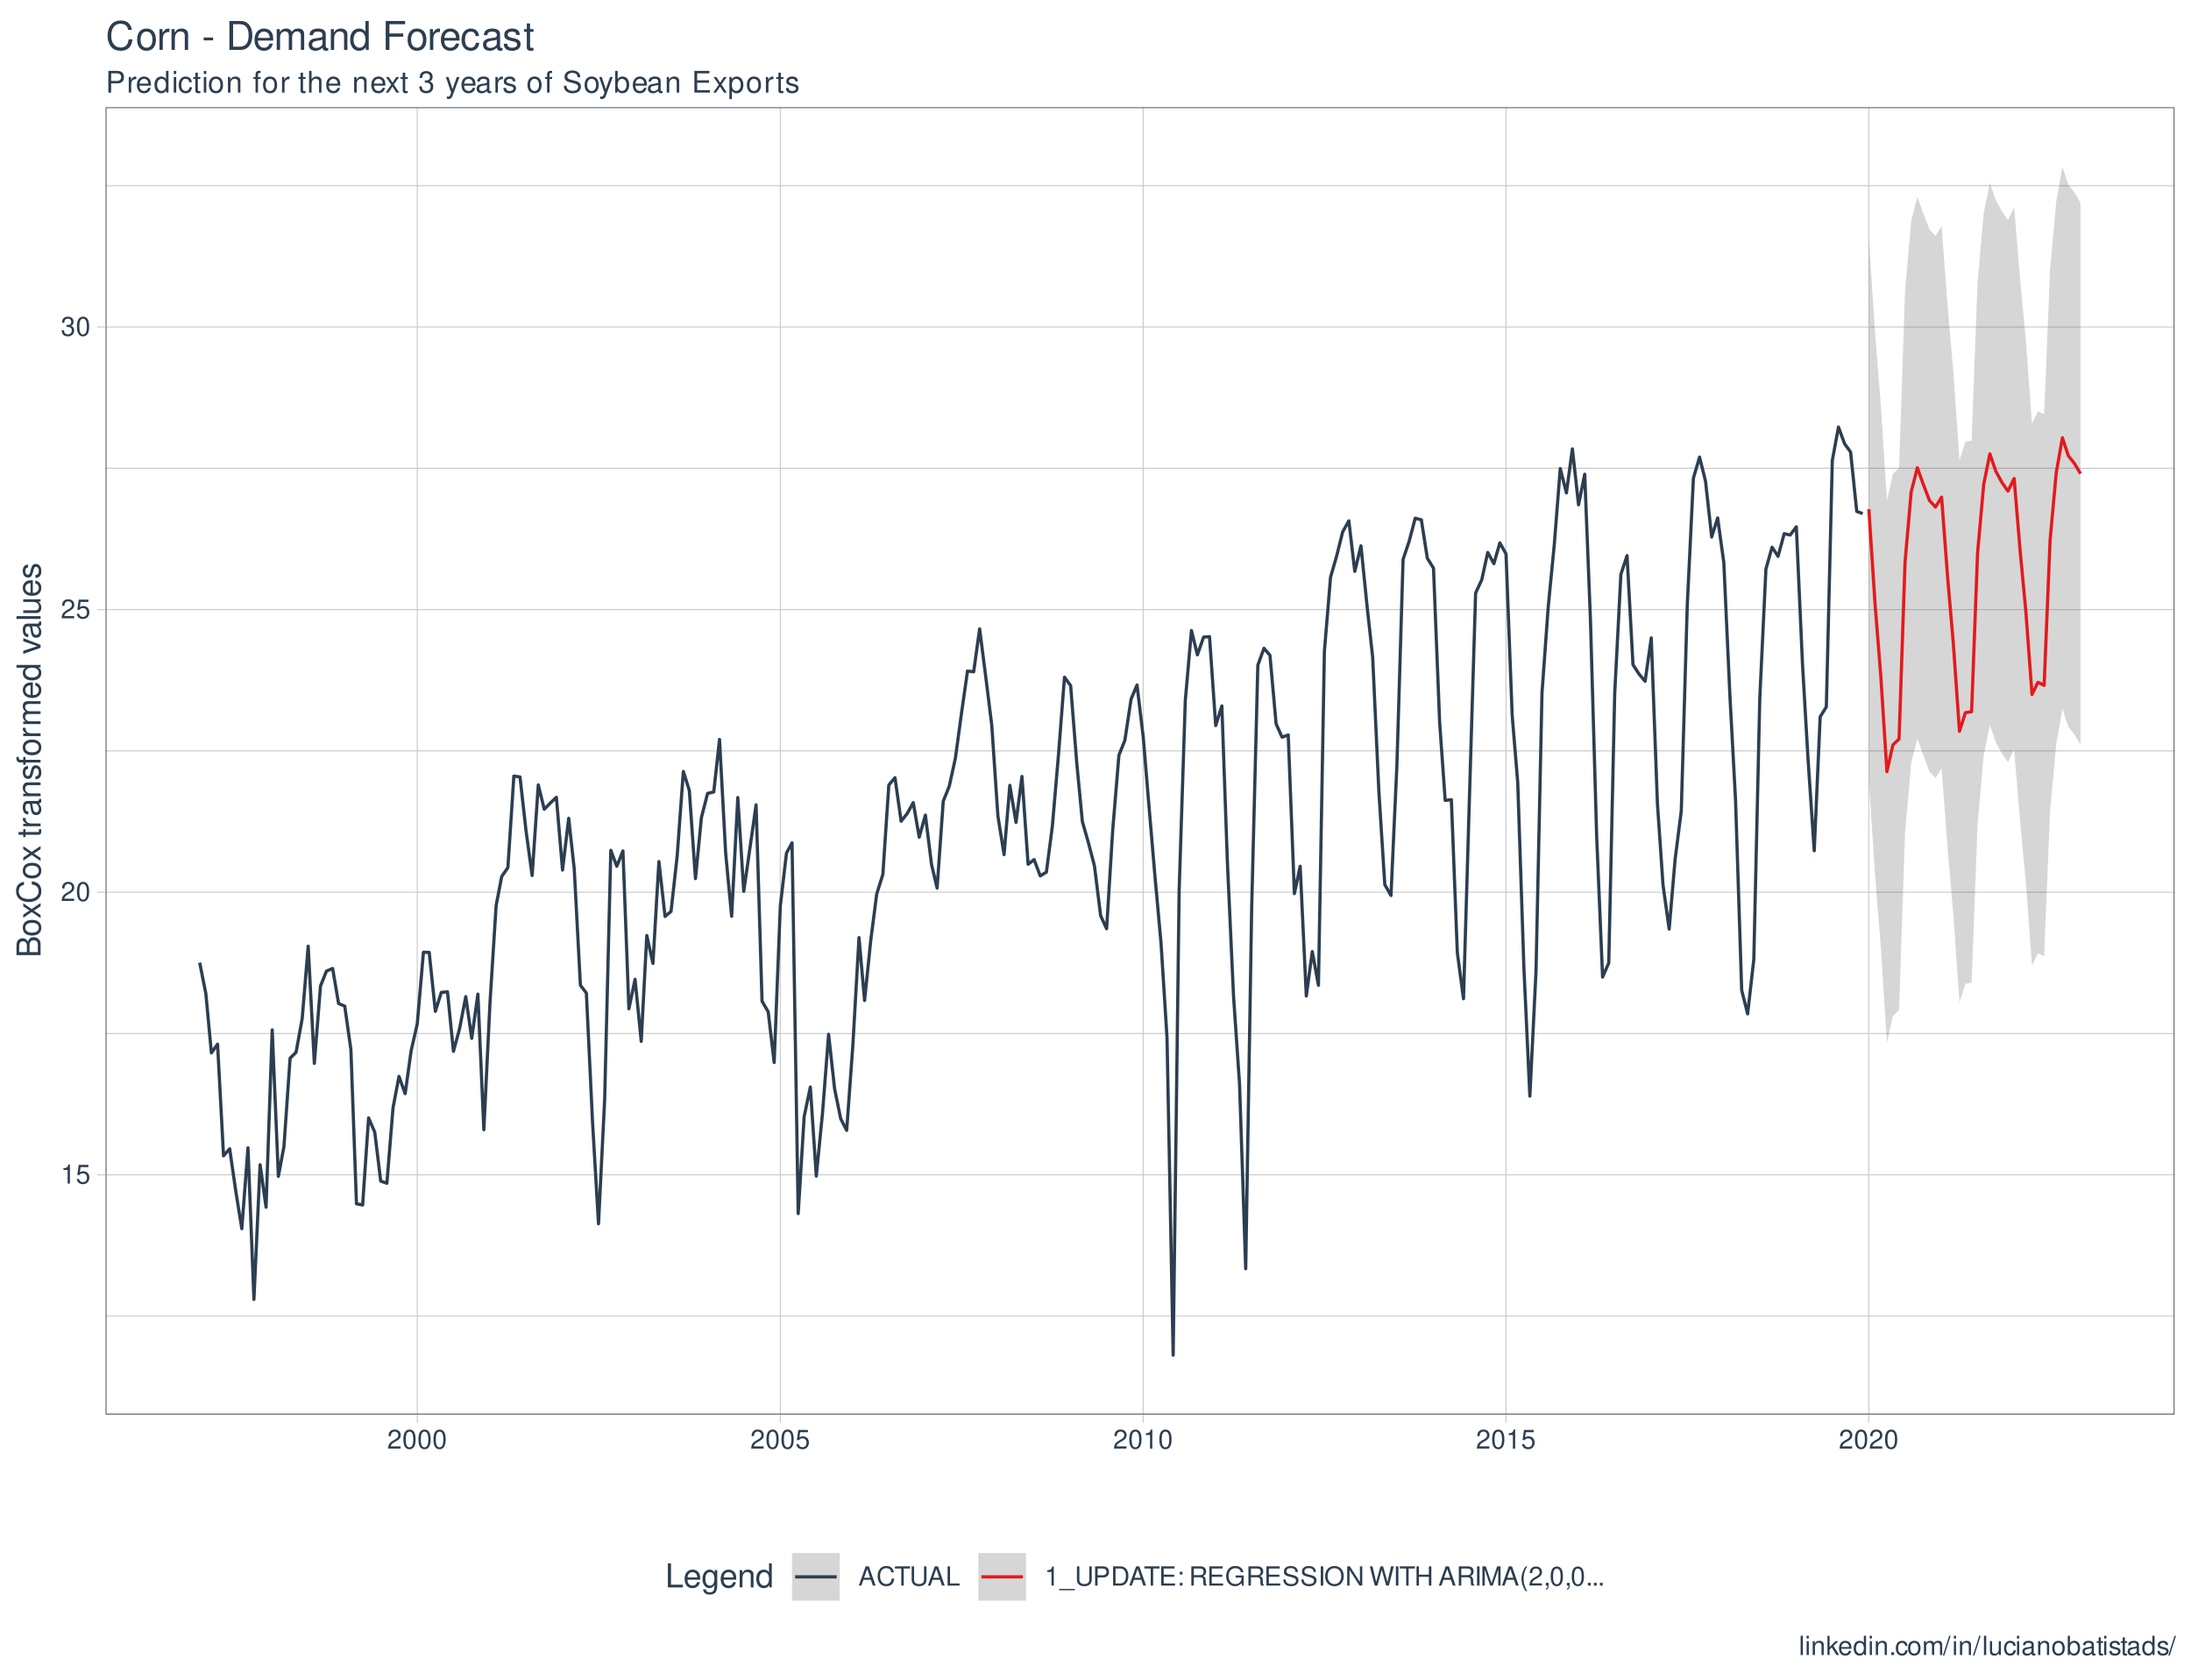 <?xml version="1.0" encoding="UTF-8"?>
<svg xmlns="http://www.w3.org/2000/svg" xmlns:xlink="http://www.w3.org/1999/xlink" width="729pt" height="559pt" viewBox="0 0 729 559" version="1.1">
<defs>
<g>
<symbol overflow="visible" id="glyph0-0">
<path style="stroke:none;" d=""/>
</symbol>
<symbol overflow="visible" id="glyph0-1">
<path style="stroke:none;" d="M 2.281 -4.531 L 2.281 0 L 3.047 0 L 3.047 -6.359 L 2.547 -6.359 C 2.266 -5.391 2.094 -5.25 0.891 -5.094 L 0.891 -4.531 Z M 2.281 -4.531 "/>
</symbol>
<symbol overflow="visible" id="glyph0-2">
<path style="stroke:none;" d="M 4.188 -6.234 L 0.969 -6.234 L 0.5 -2.844 L 1.219 -2.844 C 1.578 -3.266 1.875 -3.422 2.359 -3.422 C 3.203 -3.422 3.719 -2.844 3.719 -1.922 C 3.719 -1.031 3.203 -0.484 2.359 -0.484 C 1.688 -0.484 1.266 -0.828 1.078 -1.531 L 0.312 -1.531 C 0.406 -1.016 0.5 -0.781 0.688 -0.547 C 1.031 -0.078 1.672 0.203 2.375 0.203 C 3.641 0.203 4.516 -0.719 4.516 -2.031 C 4.516 -3.266 3.688 -4.109 2.5 -4.109 C 2.062 -4.109 1.703 -4 1.344 -3.734 L 1.594 -5.469 L 4.188 -5.469 Z M 4.188 -6.234 "/>
</symbol>
<symbol overflow="visible" id="glyph0-3">
<path style="stroke:none;" d="M 4.453 -0.766 L 1.172 -0.766 C 1.25 -1.297 1.531 -1.625 2.297 -2.094 L 3.172 -2.594 C 4.047 -3.062 4.5 -3.719 4.5 -4.5 C 4.5 -5.031 4.281 -5.531 3.922 -5.875 C 3.547 -6.203 3.094 -6.359 2.5 -6.359 C 1.703 -6.359 1.125 -6.078 0.781 -5.531 C 0.547 -5.203 0.453 -4.797 0.438 -4.156 L 1.219 -4.156 C 1.234 -4.594 1.297 -4.844 1.406 -5.062 C 1.594 -5.438 2 -5.688 2.469 -5.688 C 3.172 -5.688 3.703 -5.172 3.703 -4.484 C 3.703 -3.969 3.406 -3.531 2.859 -3.219 L 2.047 -2.75 C 0.75 -2 0.375 -1.406 0.297 -0.016 L 4.453 -0.016 Z M 4.453 -0.766 "/>
</symbol>
<symbol overflow="visible" id="glyph0-4">
<path style="stroke:none;" d="M 2.422 -6.359 C 1.844 -6.359 1.312 -6.094 0.984 -5.672 C 0.578 -5.109 0.375 -4.25 0.375 -3.078 C 0.375 -0.938 1.078 0.203 2.422 0.203 C 3.734 0.203 4.453 -0.938 4.453 -3.031 C 4.453 -4.25 4.266 -5.078 3.859 -5.672 C 3.531 -6.109 3.016 -6.359 2.422 -6.359 Z M 2.422 -5.672 C 3.25 -5.672 3.672 -4.828 3.672 -3.094 C 3.672 -1.281 3.266 -0.438 2.406 -0.438 C 1.578 -0.438 1.172 -1.312 1.172 -3.062 C 1.172 -4.828 1.578 -5.672 2.422 -5.672 Z M 2.422 -5.672 "/>
</symbol>
<symbol overflow="visible" id="glyph0-5">
<path style="stroke:none;" d="M 1.938 -2.922 L 2.359 -2.922 C 3.203 -2.922 3.656 -2.531 3.656 -1.766 C 3.656 -0.969 3.172 -0.484 2.375 -0.484 C 1.516 -0.484 1.109 -0.922 1.062 -1.844 L 0.281 -1.844 C 0.312 -1.344 0.406 -1 0.547 -0.719 C 0.875 -0.109 1.484 0.203 2.344 0.203 C 3.625 0.203 4.453 -0.578 4.453 -1.781 C 4.453 -2.594 4.141 -3.031 3.391 -3.297 C 3.969 -3.531 4.266 -3.969 4.266 -4.609 C 4.266 -5.703 3.547 -6.359 2.359 -6.359 C 1.109 -6.359 0.438 -5.656 0.406 -4.312 L 1.188 -4.312 C 1.203 -4.703 1.234 -4.922 1.328 -5.109 C 1.5 -5.469 1.891 -5.688 2.375 -5.688 C 3.062 -5.688 3.469 -5.266 3.469 -4.578 C 3.469 -4.141 3.312 -3.859 2.969 -3.719 C 2.766 -3.625 2.484 -3.594 1.938 -3.578 Z M 1.938 -2.922 "/>
</symbol>
<symbol overflow="visible" id="glyph0-6">
<path style="stroke:none;" d="M 4.172 -1.922 L 4.828 0 L 5.75 0 L 3.5 -6.406 L 2.438 -6.406 L 0.156 0 L 1.016 0 L 1.703 -1.922 Z M 3.938 -2.609 L 1.906 -2.609 L 2.953 -5.531 Z M 3.938 -2.609 "/>
</symbol>
<symbol overflow="visible" id="glyph0-7">
<path style="stroke:none;" d="M 5.828 -4.422 C 5.562 -5.828 4.766 -6.516 3.359 -6.516 C 2.484 -6.516 1.797 -6.25 1.312 -5.719 C 0.734 -5.078 0.422 -4.172 0.422 -3.125 C 0.422 -2.078 0.75 -1.172 1.344 -0.547 C 1.844 -0.031 2.484 0.203 3.312 0.203 C 4.875 0.203 5.766 -0.641 5.953 -2.344 L 5.109 -2.344 C 5.047 -1.906 4.953 -1.594 4.828 -1.344 C 4.562 -0.812 4.016 -0.516 3.328 -0.516 C 2.047 -0.516 1.234 -1.547 1.234 -3.141 C 1.234 -4.781 2 -5.797 3.25 -5.797 C 3.781 -5.797 4.25 -5.641 4.516 -5.391 C 4.766 -5.172 4.891 -4.906 4.984 -4.422 Z M 5.828 -4.422 "/>
</symbol>
<symbol overflow="visible" id="glyph0-8">
<path style="stroke:none;" d="M 3.109 -5.688 L 5.219 -5.688 L 5.219 -6.406 L 0.188 -6.406 L 0.188 -5.688 L 2.297 -5.688 L 2.297 0 L 3.109 0 Z M 3.109 -5.688 "/>
</symbol>
<symbol overflow="visible" id="glyph0-9">
<path style="stroke:none;" d="M 4.859 -6.406 L 4.859 -1.906 C 4.859 -1.047 4.234 -0.516 3.203 -0.516 C 2.734 -0.516 2.344 -0.641 2.031 -0.859 C 1.719 -1.094 1.562 -1.422 1.562 -1.906 L 1.562 -6.406 L 0.75 -6.406 L 0.75 -1.906 C 0.75 -0.609 1.688 0.203 3.203 0.203 C 4.703 0.203 5.672 -0.625 5.672 -1.906 L 5.672 -6.406 Z M 4.859 -6.406 "/>
</symbol>
<symbol overflow="visible" id="glyph0-10">
<path style="stroke:none;" d="M 1.516 -6.406 L 0.703 -6.406 L 0.703 0 L 4.688 0 L 4.688 -0.719 L 1.516 -0.719 Z M 1.516 -6.406 "/>
</symbol>
<symbol overflow="visible" id="glyph0-11">
<path style="stroke:none;" d="M 5.078 1.109 L -0.188 1.109 L -0.188 1.547 L 5.078 1.547 Z M 5.078 1.109 "/>
</symbol>
<symbol overflow="visible" id="glyph0-12">
<path style="stroke:none;" d="M 1.625 -2.719 L 3.641 -2.719 C 4.141 -2.719 4.531 -2.875 4.875 -3.172 C 5.266 -3.531 5.422 -3.938 5.422 -4.531 C 5.422 -5.734 4.719 -6.406 3.453 -6.406 L 0.797 -6.406 L 0.797 0 L 1.625 0 Z M 1.625 -3.438 L 1.625 -5.688 L 3.328 -5.688 C 4.109 -5.688 4.578 -5.266 4.578 -4.562 C 4.578 -3.859 4.109 -3.438 3.328 -3.438 Z M 1.625 -3.438 "/>
</symbol>
<symbol overflow="visible" id="glyph0-13">
<path style="stroke:none;" d="M 0.781 0 L 3.25 0 C 4.875 0 5.875 -1.219 5.875 -3.203 C 5.875 -5.203 4.875 -6.406 3.25 -6.406 L 0.781 -6.406 Z M 1.594 -0.719 L 1.594 -5.688 L 3.109 -5.688 C 4.375 -5.688 5.047 -4.844 5.047 -3.203 C 5.047 -1.578 4.375 -0.719 3.109 -0.719 Z M 1.594 -0.719 "/>
</symbol>
<symbol overflow="visible" id="glyph0-14">
<path style="stroke:none;" d="M 1.609 -2.922 L 5.109 -2.922 L 5.109 -3.641 L 1.609 -3.641 L 1.609 -5.688 L 5.234 -5.688 L 5.234 -6.406 L 0.797 -6.406 L 0.797 0 L 5.391 0 L 5.391 -0.719 L 1.609 -0.719 Z M 1.609 -2.922 "/>
</symbol>
<symbol overflow="visible" id="glyph0-15">
<path style="stroke:none;" d="M 1.875 -0.922 L 0.969 -0.922 L 0.969 0 L 1.875 0 Z M 1.875 -4.609 L 0.969 -4.609 L 0.969 -3.688 L 1.875 -3.688 Z M 1.875 -4.609 "/>
</symbol>
<symbol overflow="visible" id="glyph0-16">
<path style="stroke:none;" d=""/>
</symbol>
<symbol overflow="visible" id="glyph0-17">
<path style="stroke:none;" d="M 1.641 -2.766 L 3.75 -2.766 C 4.484 -2.766 4.797 -2.406 4.797 -1.625 L 4.797 -1.047 C 4.797 -0.656 4.859 -0.266 4.984 0 L 5.969 0 L 5.969 -0.203 C 5.672 -0.406 5.609 -0.641 5.594 -1.5 C 5.578 -2.547 5.406 -2.875 4.719 -3.172 C 5.438 -3.531 5.734 -3.953 5.734 -4.703 C 5.734 -5.812 5.047 -6.406 3.781 -6.406 L 0.812 -6.406 L 0.812 0 L 1.641 0 Z M 1.641 -3.484 L 1.641 -5.688 L 3.609 -5.688 C 4.078 -5.688 4.344 -5.625 4.547 -5.438 C 4.766 -5.266 4.875 -4.969 4.875 -4.594 C 4.875 -3.828 4.484 -3.484 3.609 -3.484 Z M 1.641 -3.484 "/>
</symbol>
<symbol overflow="visible" id="glyph0-18">
<path style="stroke:none;" d="M 6.234 -3.391 L 3.562 -3.391 L 3.562 -2.672 L 5.516 -2.672 L 5.516 -2.484 C 5.516 -1.344 4.672 -0.516 3.5 -0.516 C 2.844 -0.516 2.266 -0.75 1.875 -1.172 C 1.453 -1.625 1.203 -2.391 1.203 -3.188 C 1.203 -4.766 2.109 -5.797 3.453 -5.797 C 4.438 -5.797 5.141 -5.297 5.312 -4.469 L 6.156 -4.469 C 5.922 -5.766 4.938 -6.516 3.469 -6.516 C 2.688 -6.516 2.047 -6.312 1.547 -5.906 C 0.797 -5.281 0.391 -4.297 0.391 -3.141 C 0.391 -1.172 1.594 0.203 3.328 0.203 C 4.203 0.203 4.875 -0.125 5.516 -0.812 L 5.719 0.031 L 6.234 0.031 Z M 6.234 -3.391 "/>
</symbol>
<symbol overflow="visible" id="glyph0-19">
<path style="stroke:none;" d="M 5.25 -4.531 C 5.25 -4.969 5.219 -5.094 5.078 -5.391 C 4.719 -6.125 3.969 -6.516 2.891 -6.516 C 1.484 -6.516 0.609 -5.797 0.609 -4.641 C 0.609 -3.859 1.031 -3.359 1.875 -3.141 L 3.469 -2.719 C 4.281 -2.5 4.641 -2.188 4.641 -1.688 C 4.641 -1.344 4.453 -0.984 4.188 -0.797 C 3.938 -0.609 3.531 -0.516 3.016 -0.516 C 2.312 -0.516 1.844 -0.688 1.531 -1.062 C 1.297 -1.344 1.188 -1.641 1.203 -2.047 L 0.422 -2.047 C 0.438 -1.453 0.547 -1.062 0.797 -0.719 C 1.234 -0.109 1.984 0.203 2.953 0.203 C 3.719 0.203 4.344 0.031 4.766 -0.297 C 5.188 -0.641 5.469 -1.203 5.469 -1.766 C 5.469 -2.547 4.969 -3.125 4.094 -3.375 L 2.484 -3.797 C 1.719 -4.016 1.438 -4.25 1.438 -4.75 C 1.438 -5.406 2 -5.828 2.875 -5.828 C 3.891 -5.828 4.453 -5.375 4.469 -4.531 Z M 5.25 -4.531 "/>
</symbol>
<symbol overflow="visible" id="glyph0-20">
<path style="stroke:none;" d="M 1.703 -6.406 L 0.875 -6.406 L 0.875 0 L 1.703 0 Z M 1.703 -6.406 "/>
</symbol>
<symbol overflow="visible" id="glyph0-21">
<path style="stroke:none;" d="M 3.422 -6.516 C 1.578 -6.516 0.328 -5.156 0.328 -3.156 C 0.328 -1.141 1.578 0.203 3.438 0.203 C 4.219 0.203 4.906 -0.031 5.422 -0.469 C 6.109 -1.062 6.531 -2.062 6.531 -3.109 C 6.531 -5.172 5.297 -6.516 3.422 -6.516 Z M 3.422 -5.797 C 4.812 -5.797 5.703 -4.75 5.703 -3.125 C 5.703 -1.578 4.781 -0.516 3.438 -0.516 C 2.062 -0.516 1.156 -1.578 1.156 -3.156 C 1.156 -4.734 2.062 -5.797 3.422 -5.797 Z M 3.422 -5.797 "/>
</symbol>
<symbol overflow="visible" id="glyph0-22">
<path style="stroke:none;" d="M 5.688 -6.406 L 4.906 -6.406 L 4.906 -1.172 L 1.562 -6.406 L 0.672 -6.406 L 0.672 0 L 1.438 0 L 1.438 -5.203 L 4.766 0 L 5.688 0 Z M 5.688 -6.406 "/>
</symbol>
<symbol overflow="visible" id="glyph0-23">
<path style="stroke:none;" d="M 6.547 0 L 8.172 -6.406 L 7.25 -6.406 L 6.078 -1.203 L 4.625 -6.406 L 3.734 -6.406 L 2.312 -1.203 L 1.109 -6.406 L 0.188 -6.406 L 1.844 0 L 2.734 0 L 4.172 -5.266 L 5.641 0 Z M 6.547 0 "/>
</symbol>
<symbol overflow="visible" id="glyph0-24">
<path style="stroke:none;" d="M 4.844 -2.922 L 4.844 0 L 5.672 0 L 5.672 -6.406 L 4.844 -6.406 L 4.844 -3.641 L 1.547 -3.641 L 1.547 -6.406 L 0.734 -6.406 L 0.734 0 L 1.547 0 L 1.547 -2.922 Z M 4.844 -2.922 "/>
</symbol>
<symbol overflow="visible" id="glyph0-25">
<path style="stroke:none;" d="M 4.109 0 L 5.922 -5.375 L 5.922 0 L 6.688 0 L 6.688 -6.406 L 5.562 -6.406 L 3.688 -0.828 L 1.797 -6.406 L 0.656 -6.406 L 0.656 0 L 1.438 0 L 1.438 -5.375 L 3.25 0 Z M 4.109 0 "/>
</symbol>
<symbol overflow="visible" id="glyph0-26">
<path style="stroke:none;" d="M 2.078 -6.406 C 1.203 -5.266 0.641 -3.656 0.641 -2.281 C 0.641 -0.891 1.203 0.719 2.078 1.859 L 2.562 1.859 C 1.781 0.609 1.359 -0.875 1.359 -2.281 C 1.359 -3.672 1.781 -5.156 2.562 -6.406 Z M 2.078 -6.406 "/>
</symbol>
<symbol overflow="visible" id="glyph0-27">
<path style="stroke:none;" d="M 0.766 -0.922 L 0.766 0 L 1.297 0 L 1.297 0.156 C 1.297 0.766 1.172 0.938 0.766 0.953 L 0.766 1.297 C 1.344 1.312 1.688 0.891 1.688 0.141 L 1.688 -0.922 Z M 0.766 -0.922 "/>
</symbol>
<symbol overflow="visible" id="glyph0-28">
<path style="stroke:none;" d="M 1.688 -0.922 L 0.766 -0.922 L 0.766 0 L 1.688 0 Z M 1.688 -0.922 "/>
</symbol>
<symbol overflow="visible" id="glyph0-29">
<path style="stroke:none;" d="M 1.344 -6.406 L 0.594 -6.406 L 0.594 0 L 1.344 0 Z M 1.344 -6.406 "/>
</symbol>
<symbol overflow="visible" id="glyph0-30">
<path style="stroke:none;" d="M 1.312 -4.609 L 0.594 -4.609 L 0.594 0 L 1.312 0 Z M 1.312 -6.406 L 0.578 -6.406 L 0.578 -5.484 L 1.312 -5.484 Z M 1.312 -6.406 "/>
</symbol>
<symbol overflow="visible" id="glyph0-31">
<path style="stroke:none;" d="M 0.609 -4.609 L 0.609 0 L 1.359 0 L 1.359 -2.547 C 1.359 -3.484 1.844 -4.094 2.609 -4.094 C 3.188 -4.094 3.547 -3.75 3.547 -3.188 L 3.547 0 L 4.281 0 L 4.281 -3.484 C 4.281 -4.25 3.719 -4.734 2.828 -4.734 C 2.141 -4.734 1.703 -4.484 1.297 -3.828 L 1.297 -4.609 Z M 0.609 -4.609 "/>
</symbol>
<symbol overflow="visible" id="glyph0-32">
<path style="stroke:none;" d="M 1.234 -6.406 L 0.516 -6.406 L 0.516 0 L 1.234 0 L 1.234 -1.797 L 1.953 -2.5 L 3.516 0 L 4.422 0 L 2.531 -3.016 L 4.141 -4.609 L 3.188 -4.609 L 1.234 -2.656 Z M 1.234 -6.406 "/>
</symbol>
<symbol overflow="visible" id="glyph0-33">
<path style="stroke:none;" d="M 4.516 -2.062 C 4.516 -2.766 4.453 -3.188 4.328 -3.531 C 4.031 -4.281 3.328 -4.734 2.469 -4.734 C 1.172 -4.734 0.359 -3.766 0.359 -2.25 C 0.359 -0.719 1.141 0.203 2.453 0.203 C 3.5 0.203 4.234 -0.391 4.422 -1.406 L 3.672 -1.406 C 3.469 -0.797 3.062 -0.469 2.469 -0.469 C 2 -0.469 1.609 -0.688 1.359 -1.078 C 1.188 -1.344 1.125 -1.594 1.125 -2.062 Z M 1.141 -2.656 C 1.203 -3.516 1.719 -4.062 2.453 -4.062 C 3.203 -4.062 3.719 -3.484 3.719 -2.656 Z M 1.141 -2.656 "/>
</symbol>
<symbol overflow="visible" id="glyph0-34">
<path style="stroke:none;" d="M 4.359 -6.406 L 3.625 -6.406 L 3.625 -4.031 C 3.312 -4.5 2.828 -4.734 2.203 -4.734 C 1.016 -4.734 0.234 -3.781 0.234 -2.312 C 0.234 -0.75 0.984 0.203 2.234 0.203 C 2.875 0.203 3.312 -0.031 3.703 -0.609 L 3.703 0 L 4.359 0 Z M 2.328 -4.062 C 3.125 -4.062 3.625 -3.359 3.625 -2.25 C 3.625 -1.188 3.109 -0.484 2.344 -0.484 C 1.531 -0.484 1 -1.203 1 -2.266 C 1 -3.344 1.531 -4.062 2.328 -4.062 Z M 2.328 -4.062 "/>
</symbol>
<symbol overflow="visible" id="glyph0-35">
<path style="stroke:none;" d="M 4.141 -3.062 C 4.109 -3.516 4.016 -3.797 3.828 -4.062 C 3.516 -4.484 2.969 -4.734 2.328 -4.734 C 1.078 -4.734 0.266 -3.75 0.266 -2.219 C 0.266 -0.734 1.062 0.203 2.312 0.203 C 3.406 0.203 4.109 -0.453 4.203 -1.578 L 3.453 -1.578 C 3.328 -0.844 2.953 -0.469 2.328 -0.469 C 1.516 -0.469 1.031 -1.141 1.031 -2.219 C 1.031 -3.375 1.516 -4.062 2.312 -4.062 C 2.922 -4.062 3.312 -3.703 3.406 -3.062 Z M 4.141 -3.062 "/>
</symbol>
<symbol overflow="visible" id="glyph0-36">
<path style="stroke:none;" d="M 2.391 -4.734 C 1.094 -4.734 0.312 -3.812 0.312 -2.266 C 0.312 -0.719 1.094 0.203 2.406 0.203 C 3.703 0.203 4.484 -0.719 4.484 -2.234 C 4.484 -3.828 3.734 -4.734 2.391 -4.734 Z M 2.406 -4.062 C 3.234 -4.062 3.719 -3.391 3.719 -2.25 C 3.719 -1.156 3.203 -0.469 2.406 -0.469 C 1.578 -0.469 1.078 -1.156 1.078 -2.266 C 1.078 -3.391 1.578 -4.062 2.406 -4.062 Z M 2.406 -4.062 "/>
</symbol>
<symbol overflow="visible" id="glyph0-37">
<path style="stroke:none;" d="M 0.609 -4.609 L 0.609 0 L 1.359 0 L 1.359 -2.891 C 1.359 -3.562 1.844 -4.094 2.438 -4.094 C 2.984 -4.094 3.297 -3.766 3.297 -3.172 L 3.297 0 L 4.031 0 L 4.031 -2.891 C 4.031 -3.562 4.516 -4.094 5.109 -4.094 C 5.641 -4.094 5.969 -3.75 5.969 -3.172 L 5.969 0 L 6.703 0 L 6.703 -3.453 C 6.703 -4.281 6.234 -4.734 5.359 -4.734 C 4.75 -4.734 4.375 -4.562 3.953 -4.031 C 3.672 -4.531 3.312 -4.734 2.703 -4.734 C 2.094 -4.734 1.688 -4.516 1.297 -3.953 L 1.297 -4.609 Z M 0.609 -4.609 "/>
</symbol>
<symbol overflow="visible" id="glyph0-38">
<path style="stroke:none;" d="M 2.016 -6.406 L -0.078 0.172 L 0.406 0.172 L 2.5 -6.406 Z M 2.016 -6.406 "/>
</symbol>
<symbol overflow="visible" id="glyph0-39">
<path style="stroke:none;" d="M 4.234 0 L 4.234 -4.609 L 3.516 -4.609 L 3.516 -2 C 3.516 -1.062 3.016 -0.438 2.25 -0.438 C 1.672 -0.438 1.297 -0.797 1.297 -1.344 L 1.297 -4.609 L 0.578 -4.609 L 0.578 -1.062 C 0.578 -0.297 1.141 0.203 2.047 0.203 C 2.719 0.203 3.156 -0.031 3.578 -0.641 L 3.578 0 Z M 4.234 0 "/>
</symbol>
<symbol overflow="visible" id="glyph0-40">
<path style="stroke:none;" d="M 4.703 -0.438 C 4.625 -0.406 4.594 -0.406 4.547 -0.406 C 4.297 -0.406 4.156 -0.547 4.156 -0.781 L 4.156 -3.484 C 4.156 -4.297 3.547 -4.734 2.422 -4.734 C 1.734 -4.734 1.203 -4.547 0.891 -4.203 C 0.672 -3.969 0.594 -3.703 0.578 -3.25 L 1.312 -3.25 C 1.375 -3.812 1.703 -4.062 2.391 -4.062 C 3.062 -4.062 3.422 -3.812 3.422 -3.375 L 3.422 -3.188 C 3.406 -2.875 3.25 -2.75 2.656 -2.672 C 1.625 -2.547 1.453 -2.5 1.172 -2.391 C 0.641 -2.156 0.375 -1.766 0.375 -1.156 C 0.375 -0.328 0.953 0.203 1.875 0.203 C 2.469 0.203 2.922 0 3.453 -0.469 C 3.5 0 3.734 0.203 4.203 0.203 C 4.359 0.203 4.453 0.188 4.703 0.125 Z M 3.422 -1.453 C 3.422 -1.203 3.359 -1.062 3.125 -0.859 C 2.828 -0.578 2.469 -0.438 2.047 -0.438 C 1.469 -0.438 1.141 -0.719 1.141 -1.172 C 1.141 -1.656 1.453 -1.906 2.25 -2.016 C 3.031 -2.125 3.172 -2.156 3.422 -2.281 Z M 3.422 -1.453 "/>
</symbol>
<symbol overflow="visible" id="glyph0-41">
<path style="stroke:none;" d="M 0.469 -6.406 L 0.469 0 L 1.141 0 L 1.141 -0.594 C 1.484 -0.047 1.953 0.203 2.594 0.203 C 3.812 0.203 4.594 -0.797 4.594 -2.328 C 4.594 -3.812 3.859 -4.734 2.625 -4.734 C 2 -4.734 1.547 -4.5 1.203 -3.984 L 1.203 -6.406 Z M 2.484 -4.062 C 3.312 -4.062 3.828 -3.344 3.828 -2.25 C 3.828 -1.203 3.297 -0.484 2.484 -0.484 C 1.703 -0.484 1.203 -1.188 1.203 -2.266 C 1.203 -3.359 1.703 -4.062 2.484 -4.062 Z M 2.484 -4.062 "/>
</symbol>
<symbol overflow="visible" id="glyph0-42">
<path style="stroke:none;" d="M 2.234 -4.609 L 1.484 -4.609 L 1.484 -5.875 L 0.75 -5.875 L 0.75 -4.609 L 0.125 -4.609 L 0.125 -4.016 L 0.75 -4.016 L 0.75 -0.531 C 0.75 -0.047 1.062 0.203 1.641 0.203 C 1.828 0.203 1.984 0.188 2.234 0.141 L 2.234 -0.469 C 2.125 -0.453 2.031 -0.438 1.875 -0.438 C 1.562 -0.438 1.484 -0.531 1.484 -0.859 L 1.484 -4.016 L 2.234 -4.016 Z M 2.234 -4.609 "/>
</symbol>
<symbol overflow="visible" id="glyph0-43">
<path style="stroke:none;" d="M 3.859 -3.328 C 3.844 -4.234 3.25 -4.734 2.188 -4.734 C 1.109 -4.734 0.406 -4.188 0.406 -3.328 C 0.406 -2.609 0.781 -2.266 1.875 -2 L 2.562 -1.844 C 3.062 -1.719 3.266 -1.531 3.266 -1.203 C 3.266 -0.766 2.844 -0.469 2.203 -0.469 C 1.797 -0.469 1.469 -0.594 1.281 -0.781 C 1.172 -0.922 1.125 -1.047 1.078 -1.375 L 0.297 -1.375 C 0.328 -0.312 0.938 0.203 2.141 0.203 C 3.297 0.203 4.031 -0.375 4.031 -1.266 C 4.031 -1.938 3.656 -2.328 2.734 -2.547 L 2.031 -2.703 C 1.438 -2.844 1.172 -3.047 1.172 -3.375 C 1.172 -3.797 1.562 -4.062 2.156 -4.062 C 2.75 -4.062 3.062 -3.812 3.078 -3.328 Z M 3.859 -3.328 "/>
</symbol>
<symbol overflow="visible" id="glyph1-0">
<path style="stroke:none;" d=""/>
</symbol>
<symbol overflow="visible" id="glyph1-1">
<path style="stroke:none;" d="M 0 -0.875 L 0 -4.484 C 0 -5.25 -0.203 -5.812 -0.672 -6.234 C -1.094 -6.641 -1.656 -6.859 -2.281 -6.859 C -3.25 -6.859 -3.844 -6.406 -4.234 -5.391 C -4.578 -6.125 -5.156 -6.5 -5.984 -6.5 C -6.578 -6.5 -7.078 -6.281 -7.453 -5.859 C -7.844 -5.438 -8.016 -4.891 -8.016 -4.125 L -8.016 -0.875 Z M -4.562 -1.891 L -7.109 -1.891 L -7.109 -3.875 C -7.109 -4.438 -7.047 -4.766 -6.828 -5.031 C -6.609 -5.328 -6.281 -5.484 -5.844 -5.484 C -5.406 -5.484 -5.078 -5.328 -4.844 -5.031 C -4.641 -4.766 -4.562 -4.438 -4.562 -3.875 Z M -0.906 -1.891 L -3.656 -1.891 L -3.656 -4.391 C -3.656 -5.297 -3.141 -5.828 -2.281 -5.828 C -1.422 -5.828 -0.906 -5.297 -0.906 -4.391 Z M -0.906 -1.891 "/>
</symbol>
<symbol overflow="visible" id="glyph1-2">
<path style="stroke:none;" d="M -5.922 -2.984 C -5.922 -1.359 -4.781 -0.391 -2.844 -0.391 C -0.891 -0.391 0.25 -1.359 0.25 -3 C 0.25 -4.625 -0.906 -5.609 -2.797 -5.609 C -4.797 -5.609 -5.922 -4.656 -5.922 -2.984 Z M -5.078 -3 C -5.078 -4.031 -4.234 -4.656 -2.812 -4.656 C -1.438 -4.656 -0.594 -4.016 -0.594 -3 C -0.594 -1.984 -1.438 -1.359 -2.844 -1.359 C -4.234 -1.359 -5.078 -1.984 -5.078 -3 Z M -5.078 -3 "/>
</symbol>
<symbol overflow="visible" id="glyph1-3">
<path style="stroke:none;" d="M -2.984 -3.219 L -5.766 -5.141 L -5.766 -4.109 L -3.672 -2.734 L -5.766 -1.344 L -5.766 -0.297 L -2.938 -2.219 L 0 -0.188 L 0 -1.234 L -2.219 -2.688 L 0 -4.141 L 0 -5.203 Z M -2.984 -3.219 "/>
</symbol>
<symbol overflow="visible" id="glyph1-4">
<path style="stroke:none;" d="M -5.531 -7.281 C -7.297 -6.969 -8.156 -5.953 -8.156 -4.188 C -8.156 -3.109 -7.812 -2.25 -7.156 -1.656 C -6.359 -0.922 -5.219 -0.531 -3.922 -0.531 C -2.594 -0.531 -1.469 -0.938 -0.688 -1.688 C -0.047 -2.312 0.25 -3.109 0.25 -4.141 C 0.25 -6.109 -0.797 -7.203 -2.922 -7.453 L -2.922 -6.391 C -2.375 -6.297 -2 -6.188 -1.688 -6.031 C -1.016 -5.703 -0.656 -5.016 -0.656 -4.156 C -0.656 -2.562 -1.922 -1.547 -3.922 -1.547 C -5.984 -1.547 -7.25 -2.516 -7.25 -4.062 C -7.25 -4.719 -7.062 -5.328 -6.75 -5.656 C -6.469 -5.953 -6.141 -6.109 -5.531 -6.234 Z M -5.531 -7.281 "/>
</symbol>
<symbol overflow="visible" id="glyph1-5">
<path style="stroke:none;" d=""/>
</symbol>
<symbol overflow="visible" id="glyph1-6">
<path style="stroke:none;" d="M -5.766 -2.797 L -5.766 -1.844 L -7.344 -1.844 L -7.344 -0.938 L -5.766 -0.938 L -5.766 -0.156 L -5.016 -0.156 L -5.016 -0.938 L -0.656 -0.938 C -0.062 -0.938 0.25 -1.328 0.25 -2.047 C 0.25 -2.281 0.234 -2.484 0.172 -2.797 L -0.594 -2.797 C -0.562 -2.656 -0.547 -2.547 -0.547 -2.359 C -0.547 -1.953 -0.656 -1.844 -1.062 -1.844 L -5.016 -1.844 L -5.016 -2.797 Z M -5.766 -2.797 "/>
</symbol>
<symbol overflow="visible" id="glyph1-7">
<path style="stroke:none;" d="M -5.766 -0.766 L 0 -0.766 L 0 -1.688 L -2.984 -1.688 C -4.375 -1.688 -5 -2.266 -4.969 -3.531 L -5.891 -3.531 C -5.922 -3.375 -5.922 -3.281 -5.922 -3.172 C -5.922 -2.578 -5.578 -2.141 -4.719 -1.609 L -5.766 -1.609 Z M -5.766 -0.766 "/>
</symbol>
<symbol overflow="visible" id="glyph1-8">
<path style="stroke:none;" d="M -0.531 -5.891 C -0.516 -5.781 -0.516 -5.734 -0.516 -5.688 C -0.516 -5.375 -0.688 -5.188 -0.969 -5.188 L -4.359 -5.188 C -5.375 -5.188 -5.922 -4.438 -5.922 -3.031 C -5.922 -2.172 -5.688 -1.5 -5.266 -1.109 C -4.969 -0.844 -4.625 -0.734 -4.062 -0.719 L -4.062 -1.641 C -4.766 -1.719 -5.078 -2.141 -5.078 -2.984 C -5.078 -3.828 -4.781 -4.281 -4.219 -4.281 L -3.984 -4.281 C -3.594 -4.266 -3.438 -4.062 -3.344 -3.328 C -3.172 -2.031 -3.141 -1.828 -2.984 -1.469 C -2.703 -0.797 -2.203 -0.469 -1.453 -0.469 C -0.406 -0.469 0.25 -1.188 0.25 -2.359 C 0.25 -3.078 0 -3.656 -0.594 -4.312 C 0 -4.375 0.25 -4.656 0.25 -5.266 C 0.25 -5.453 0.234 -5.578 0.156 -5.891 Z M -1.812 -4.281 C -1.5 -4.281 -1.312 -4.188 -1.062 -3.922 C -0.719 -3.547 -0.547 -3.094 -0.547 -2.547 C -0.547 -1.844 -0.891 -1.422 -1.469 -1.422 C -2.078 -1.422 -2.391 -1.812 -2.531 -2.812 C -2.656 -3.781 -2.703 -3.969 -2.844 -4.281 Z M -1.812 -4.281 "/>
</symbol>
<symbol overflow="visible" id="glyph1-9">
<path style="stroke:none;" d="M -5.766 -0.766 L 0 -0.766 L 0 -1.688 L -3.172 -1.688 C -4.359 -1.688 -5.125 -2.312 -5.125 -3.25 C -5.125 -3.984 -4.688 -4.438 -4 -4.438 L 0 -4.438 L 0 -5.359 L -4.359 -5.359 C -5.312 -5.359 -5.922 -4.641 -5.922 -3.531 C -5.922 -2.672 -5.594 -2.125 -4.797 -1.609 L -5.766 -1.609 Z M -5.766 -0.766 "/>
</symbol>
<symbol overflow="visible" id="glyph1-10">
<path style="stroke:none;" d="M -4.156 -4.812 C -5.297 -4.812 -5.922 -4.062 -5.922 -2.734 C -5.922 -1.391 -5.234 -0.516 -4.172 -0.516 C -3.266 -0.516 -2.844 -0.984 -2.516 -2.344 L -2.297 -3.203 C -2.141 -3.844 -1.906 -4.094 -1.5 -4.094 C -0.953 -4.094 -0.594 -3.547 -0.594 -2.75 C -0.594 -2.25 -0.734 -1.844 -0.984 -1.609 C -1.141 -1.469 -1.312 -1.391 -1.719 -1.344 L -1.719 -0.375 C -0.391 -0.422 0.25 -1.172 0.25 -2.672 C 0.25 -4.125 -0.469 -5.047 -1.578 -5.047 C -2.438 -5.047 -2.906 -4.562 -3.172 -3.422 L -3.391 -2.547 C -3.562 -1.797 -3.812 -1.469 -4.219 -1.469 C -4.75 -1.469 -5.078 -1.953 -5.078 -2.688 C -5.078 -3.438 -4.766 -3.828 -4.156 -3.844 Z M -4.156 -4.812 "/>
</symbol>
<symbol overflow="visible" id="glyph1-11">
<path style="stroke:none;" d="M -5.766 -2.844 L -5.766 -1.875 L -6.672 -1.875 C -7.047 -1.875 -7.25 -2.094 -7.25 -2.516 C -7.25 -2.594 -7.25 -2.625 -7.234 -2.844 L -8 -2.844 C -8.047 -2.625 -8.047 -2.516 -8.047 -2.328 C -8.047 -1.469 -7.562 -0.969 -6.75 -0.969 L -5.766 -0.969 L -5.766 -0.203 L -5.016 -0.203 L -5.016 -0.969 L 0 -0.969 L 0 -1.875 L -5.016 -1.875 L -5.016 -2.844 Z M -5.766 -2.844 "/>
</symbol>
<symbol overflow="visible" id="glyph1-12">
<path style="stroke:none;" d="M -5.766 -0.766 L 0 -0.766 L 0 -1.688 L -3.625 -1.688 C -4.453 -1.688 -5.125 -2.297 -5.125 -3.047 C -5.125 -3.734 -4.703 -4.109 -3.969 -4.109 L 0 -4.109 L 0 -5.031 L -3.625 -5.031 C -4.453 -5.031 -5.125 -5.641 -5.125 -6.391 C -5.125 -7.062 -4.703 -7.453 -3.969 -7.453 L 0 -7.453 L 0 -8.375 L -4.328 -8.375 C -5.359 -8.375 -5.922 -7.781 -5.922 -6.703 C -5.922 -5.938 -5.703 -5.484 -5.047 -4.938 C -5.672 -4.594 -5.922 -4.141 -5.922 -3.391 C -5.922 -2.625 -5.641 -2.094 -4.953 -1.609 L -5.766 -1.609 Z M -5.766 -0.766 "/>
</symbol>
<symbol overflow="visible" id="glyph1-13">
<path style="stroke:none;" d="M -2.578 -5.641 C -3.453 -5.641 -3.984 -5.578 -4.406 -5.406 C -5.359 -5.031 -5.922 -4.156 -5.922 -3.078 C -5.922 -1.469 -4.703 -0.438 -2.812 -0.438 C -0.906 -0.438 0.25 -1.438 0.25 -3.062 C 0.25 -4.375 -0.5 -5.297 -1.75 -5.516 L -1.75 -4.594 C -0.984 -4.344 -0.594 -3.828 -0.594 -3.094 C -0.594 -2.516 -0.859 -2.016 -1.344 -1.703 C -1.672 -1.484 -2 -1.406 -2.578 -1.391 Z M -3.328 -1.422 C -4.391 -1.5 -5.078 -2.141 -5.078 -3.062 C -5.078 -4 -4.359 -4.656 -3.328 -4.656 Z M -3.328 -1.422 "/>
</symbol>
<symbol overflow="visible" id="glyph1-14">
<path style="stroke:none;" d="M -8.016 -5.438 L -8.016 -4.531 L -5.031 -4.531 C -5.625 -4.141 -5.922 -3.531 -5.922 -2.766 C -5.922 -1.266 -4.734 -0.281 -2.891 -0.281 C -0.953 -0.281 0.25 -1.234 0.25 -2.797 C 0.25 -3.594 -0.047 -4.141 -0.766 -4.625 L 0 -4.625 L 0 -5.438 Z M -5.078 -2.922 C -5.078 -3.906 -4.203 -4.531 -2.812 -4.531 C -1.484 -4.531 -0.609 -3.891 -0.609 -2.922 C -0.609 -1.906 -1.5 -1.25 -2.844 -1.25 C -4.188 -1.25 -5.078 -1.906 -5.078 -2.922 Z M -5.078 -2.922 "/>
</symbol>
<symbol overflow="visible" id="glyph1-15">
<path style="stroke:none;" d="M 0 -3.141 L -5.766 -5.344 L -5.766 -4.312 L -1.094 -2.688 L -5.766 -1.141 L -5.766 -0.109 L 0 -2.141 Z M 0 -3.141 "/>
</symbol>
<symbol overflow="visible" id="glyph1-16">
<path style="stroke:none;" d="M -8.016 -1.672 L -8.016 -0.75 L 0 -0.75 L 0 -1.672 Z M -8.016 -1.672 "/>
</symbol>
<symbol overflow="visible" id="glyph1-17">
<path style="stroke:none;" d="M 0 -5.297 L -5.766 -5.297 L -5.766 -4.391 L -2.5 -4.391 C -1.312 -4.391 -0.547 -3.766 -0.547 -2.812 C -0.547 -2.094 -0.984 -1.625 -1.688 -1.625 L -5.766 -1.625 L -5.766 -0.719 L -1.312 -0.719 C -0.359 -0.719 0.25 -1.438 0.25 -2.547 C 0.25 -3.406 -0.047 -3.938 -0.797 -4.484 L 0 -4.484 Z M 0 -5.297 "/>
</symbol>
<symbol overflow="visible" id="glyph2-0">
<path style="stroke:none;" d=""/>
</symbol>
<symbol overflow="visible" id="glyph2-1">
<path style="stroke:none;" d="M 1.906 -8.016 L 0.875 -8.016 L 0.875 0 L 5.859 0 L 5.859 -0.906 L 1.906 -0.906 Z M 1.906 -8.016 "/>
</symbol>
<symbol overflow="visible" id="glyph2-2">
<path style="stroke:none;" d="M 5.641 -2.578 C 5.641 -3.453 5.578 -3.984 5.406 -4.406 C 5.031 -5.359 4.156 -5.922 3.078 -5.922 C 1.469 -5.922 0.438 -4.703 0.438 -2.812 C 0.438 -0.906 1.438 0.25 3.062 0.25 C 4.375 0.25 5.297 -0.5 5.516 -1.75 L 4.594 -1.75 C 4.344 -0.984 3.828 -0.594 3.094 -0.594 C 2.516 -0.594 2.016 -0.859 1.703 -1.344 C 1.484 -1.672 1.406 -2 1.391 -2.578 Z M 1.422 -3.328 C 1.5 -4.391 2.141 -5.078 3.062 -5.078 C 4 -5.078 4.656 -4.359 4.656 -3.328 Z M 1.422 -3.328 "/>
</symbol>
<symbol overflow="visible" id="glyph2-3">
<path style="stroke:none;" d="M 4.438 -5.766 L 4.438 -4.922 C 3.984 -5.625 3.469 -5.922 2.75 -5.922 C 1.359 -5.922 0.391 -4.625 0.391 -2.781 C 0.391 -1.812 0.609 -1.109 1.109 -0.531 C 1.547 -0.016 2.094 0.25 2.688 0.25 C 3.375 0.25 3.875 -0.062 4.359 -0.781 L 4.359 -0.484 C 4.359 1.062 3.922 1.625 2.781 1.625 C 2 1.625 1.594 1.312 1.5 0.656 L 0.578 0.656 C 0.656 1.734 1.5 2.391 2.766 2.391 C 3.609 2.391 4.312 2.125 4.688 1.656 C 5.125 1.125 5.297 0.406 5.297 -0.953 L 5.297 -5.766 Z M 2.844 -5.078 C 3.812 -5.078 4.359 -4.266 4.359 -2.812 C 4.359 -1.406 3.797 -0.594 2.844 -0.594 C 1.891 -0.594 1.344 -1.422 1.344 -2.844 C 1.344 -4.25 1.891 -5.078 2.844 -5.078 Z M 2.844 -5.078 "/>
</symbol>
<symbol overflow="visible" id="glyph2-4">
<path style="stroke:none;" d="M 0.766 -5.766 L 0.766 0 L 1.688 0 L 1.688 -3.172 C 1.688 -4.359 2.312 -5.125 3.25 -5.125 C 3.984 -5.125 4.438 -4.688 4.438 -4 L 4.438 0 L 5.359 0 L 5.359 -4.359 C 5.359 -5.312 4.641 -5.922 3.531 -5.922 C 2.672 -5.922 2.125 -5.594 1.609 -4.797 L 1.609 -5.766 Z M 0.766 -5.766 "/>
</symbol>
<symbol overflow="visible" id="glyph2-5">
<path style="stroke:none;" d="M 5.438 -8.016 L 4.531 -8.016 L 4.531 -5.031 C 4.141 -5.625 3.531 -5.922 2.766 -5.922 C 1.266 -5.922 0.281 -4.734 0.281 -2.891 C 0.281 -0.953 1.234 0.25 2.797 0.25 C 3.594 0.25 4.141 -0.047 4.625 -0.766 L 4.625 0 L 5.438 0 Z M 2.922 -5.078 C 3.906 -5.078 4.531 -4.203 4.531 -2.812 C 4.531 -1.484 3.891 -0.609 2.922 -0.609 C 1.906 -0.609 1.25 -1.5 1.25 -2.844 C 1.25 -4.188 1.906 -5.078 2.922 -5.078 Z M 2.922 -5.078 "/>
</symbol>
<symbol overflow="visible" id="glyph3-0">
<path style="stroke:none;" d=""/>
</symbol>
<symbol overflow="visible" id="glyph3-1">
<path style="stroke:none;" d="M 1.828 -3.062 L 4.094 -3.062 C 4.656 -3.062 5.109 -3.234 5.484 -3.578 C 5.922 -3.969 6.109 -4.438 6.109 -5.109 C 6.109 -6.453 5.312 -7.219 3.891 -7.219 L 0.906 -7.219 L 0.906 0 L 1.828 0 Z M 1.828 -3.875 L 1.828 -6.406 L 3.75 -6.406 C 4.625 -6.406 5.156 -5.938 5.156 -5.141 C 5.156 -4.344 4.625 -3.875 3.75 -3.875 Z M 1.828 -3.875 "/>
</symbol>
<symbol overflow="visible" id="glyph3-2">
<path style="stroke:none;" d="M 0.688 -5.188 L 0.688 0 L 1.516 0 L 1.516 -2.688 C 1.531 -3.938 2.047 -4.5 3.188 -4.469 L 3.188 -5.312 C 3.047 -5.328 2.969 -5.344 2.859 -5.344 C 2.328 -5.344 1.922 -5.016 1.453 -4.25 L 1.453 -5.188 Z M 0.688 -5.188 "/>
</symbol>
<symbol overflow="visible" id="glyph3-3">
<path style="stroke:none;" d="M 5.078 -2.312 C 5.078 -3.109 5.016 -3.594 4.875 -3.969 C 4.531 -4.828 3.75 -5.344 2.781 -5.344 C 1.328 -5.344 0.391 -4.234 0.391 -2.531 C 0.391 -0.812 1.281 0.234 2.75 0.234 C 3.938 0.234 4.766 -0.453 4.969 -1.578 L 4.141 -1.578 C 3.906 -0.891 3.453 -0.531 2.781 -0.531 C 2.266 -0.531 1.812 -0.766 1.531 -1.203 C 1.344 -1.5 1.266 -1.797 1.266 -2.312 Z M 1.281 -2.984 C 1.344 -3.953 1.938 -4.578 2.766 -4.578 C 3.609 -4.578 4.188 -3.922 4.188 -2.984 Z M 1.281 -2.984 "/>
</symbol>
<symbol overflow="visible" id="glyph3-4">
<path style="stroke:none;" d="M 4.906 -7.219 L 4.078 -7.219 L 4.078 -4.531 C 3.734 -5.062 3.188 -5.344 2.484 -5.344 C 1.141 -5.344 0.25 -4.266 0.25 -2.609 C 0.25 -0.859 1.109 0.234 2.516 0.234 C 3.234 0.234 3.719 -0.047 4.172 -0.688 L 4.172 0 L 4.906 0 Z M 2.625 -4.562 C 3.516 -4.562 4.078 -3.781 4.078 -2.531 C 4.078 -1.344 3.5 -0.547 2.641 -0.547 C 1.719 -0.547 1.125 -1.344 1.125 -2.562 C 1.125 -3.766 1.719 -4.562 2.625 -4.562 Z M 2.625 -4.562 "/>
</symbol>
<symbol overflow="visible" id="glyph3-5">
<path style="stroke:none;" d="M 1.484 -5.188 L 0.656 -5.188 L 0.656 0 L 1.484 0 Z M 1.484 -7.219 L 0.656 -7.219 L 0.656 -6.188 L 1.484 -6.188 Z M 1.484 -7.219 "/>
</symbol>
<symbol overflow="visible" id="glyph3-6">
<path style="stroke:none;" d="M 4.672 -3.453 C 4.625 -3.953 4.516 -4.281 4.312 -4.562 C 3.969 -5.047 3.344 -5.344 2.609 -5.344 C 1.203 -5.344 0.312 -4.234 0.312 -2.5 C 0.312 -0.828 1.203 0.234 2.609 0.234 C 3.844 0.234 4.625 -0.516 4.719 -1.781 L 3.891 -1.781 C 3.75 -0.953 3.328 -0.531 2.625 -0.531 C 1.719 -0.531 1.172 -1.281 1.172 -2.5 C 1.172 -3.797 1.703 -4.578 2.609 -4.578 C 3.297 -4.578 3.734 -4.172 3.828 -3.453 Z M 4.672 -3.453 "/>
</symbol>
<symbol overflow="visible" id="glyph3-7">
<path style="stroke:none;" d="M 2.516 -5.188 L 1.672 -5.188 L 1.672 -6.625 L 0.844 -6.625 L 0.844 -5.188 L 0.141 -5.188 L 0.141 -4.516 L 0.844 -4.516 L 0.844 -0.594 C 0.844 -0.062 1.203 0.234 1.844 0.234 C 2.062 0.234 2.234 0.203 2.516 0.156 L 2.516 -0.531 C 2.391 -0.5 2.281 -0.5 2.125 -0.5 C 1.766 -0.5 1.672 -0.594 1.672 -0.953 L 1.672 -4.516 L 2.516 -4.516 Z M 2.516 -5.188 "/>
</symbol>
<symbol overflow="visible" id="glyph3-8">
<path style="stroke:none;" d="M 2.688 -5.344 C 1.234 -5.344 0.359 -4.297 0.359 -2.562 C 0.359 -0.797 1.234 0.234 2.703 0.234 C 4.172 0.234 5.047 -0.812 5.047 -2.516 C 5.047 -4.312 4.203 -5.344 2.688 -5.344 Z M 2.703 -4.578 C 3.641 -4.578 4.188 -3.812 4.188 -2.531 C 4.188 -1.297 3.609 -0.531 2.703 -0.531 C 1.781 -0.531 1.219 -1.297 1.219 -2.562 C 1.219 -3.812 1.781 -4.578 2.703 -4.578 Z M 2.703 -4.578 "/>
</symbol>
<symbol overflow="visible" id="glyph3-9">
<path style="stroke:none;" d="M 0.688 -5.188 L 0.688 0 L 1.531 0 L 1.531 -2.859 C 1.531 -3.922 2.078 -4.609 2.938 -4.609 C 3.594 -4.609 4 -4.219 4 -3.594 L 4 0 L 4.828 0 L 4.828 -3.922 C 4.828 -4.781 4.188 -5.344 3.188 -5.344 C 2.406 -5.344 1.906 -5.047 1.453 -4.312 L 1.453 -5.188 Z M 0.688 -5.188 "/>
</symbol>
<symbol overflow="visible" id="glyph3-10">
<path style="stroke:none;" d=""/>
</symbol>
<symbol overflow="visible" id="glyph3-11">
<path style="stroke:none;" d="M 2.562 -5.188 L 1.688 -5.188 L 1.688 -6 C 1.688 -6.344 1.875 -6.531 2.266 -6.531 C 2.344 -6.531 2.375 -6.531 2.562 -6.516 L 2.562 -7.203 C 2.375 -7.234 2.266 -7.25 2.094 -7.25 C 1.328 -7.25 0.875 -6.812 0.875 -6.078 L 0.875 -5.188 L 0.172 -5.188 L 0.172 -4.516 L 0.875 -4.516 L 0.875 0 L 1.688 0 L 1.688 -4.516 L 2.562 -4.516 Z M 2.562 -5.188 "/>
</symbol>
<symbol overflow="visible" id="glyph3-12">
<path style="stroke:none;" d="M 0.688 -7.219 L 0.688 0 L 1.516 0 L 1.516 -2.859 C 1.516 -3.922 2.078 -4.609 2.922 -4.609 C 3.203 -4.609 3.453 -4.531 3.656 -4.391 C 3.891 -4.203 4 -3.969 4 -3.594 L 4 0 L 4.812 0 L 4.812 -3.922 C 4.812 -4.797 4.188 -5.344 3.188 -5.344 C 2.453 -5.344 2 -5.109 1.516 -4.484 L 1.516 -7.219 Z M 0.688 -7.219 "/>
</symbol>
<symbol overflow="visible" id="glyph3-13">
<path style="stroke:none;" d="M 2.891 -2.688 L 4.641 -5.188 L 3.703 -5.188 L 2.453 -3.312 L 1.203 -5.188 L 0.266 -5.188 L 2 -2.641 L 0.172 0 L 1.109 0 L 2.422 -1.984 L 3.719 0 L 4.688 0 Z M 2.891 -2.688 "/>
</symbol>
<symbol overflow="visible" id="glyph3-14">
<path style="stroke:none;" d="M 2.188 -3.297 L 2.672 -3.297 C 3.609 -3.297 4.125 -2.859 4.125 -1.984 C 4.125 -1.094 3.578 -0.547 2.672 -0.547 C 1.719 -0.547 1.25 -1.031 1.188 -2.078 L 0.312 -2.078 C 0.359 -1.5 0.453 -1.125 0.625 -0.812 C 0.984 -0.125 1.672 0.234 2.641 0.234 C 4.078 0.234 5.016 -0.641 5.016 -2 C 5.016 -2.906 4.672 -3.406 3.828 -3.703 C 4.484 -3.969 4.797 -4.469 4.797 -5.188 C 4.797 -6.422 4 -7.156 2.672 -7.156 C 1.25 -7.156 0.5 -6.375 0.469 -4.859 L 1.344 -4.859 C 1.344 -5.297 1.391 -5.531 1.5 -5.75 C 1.688 -6.156 2.125 -6.406 2.672 -6.406 C 3.453 -6.406 3.906 -5.938 3.906 -5.156 C 3.906 -4.656 3.734 -4.344 3.344 -4.188 C 3.109 -4.078 2.797 -4.047 2.188 -4.031 Z M 2.188 -3.297 "/>
</symbol>
<symbol overflow="visible" id="glyph3-15">
<path style="stroke:none;" d="M 3.844 -5.188 L 2.406 -1.156 L 1.078 -5.188 L 0.203 -5.188 L 1.953 0.016 L 1.641 0.844 C 1.5 1.203 1.312 1.344 0.969 1.344 C 0.828 1.344 0.719 1.328 0.531 1.281 L 0.531 2.031 C 0.703 2.125 0.875 2.156 1.094 2.156 C 1.359 2.156 1.641 2.078 1.859 1.906 C 2.125 1.719 2.266 1.5 2.422 1.094 L 4.734 -5.188 Z M 3.844 -5.188 "/>
</symbol>
<symbol overflow="visible" id="glyph3-16">
<path style="stroke:none;" d="M 5.297 -0.484 C 5.203 -0.469 5.172 -0.469 5.125 -0.469 C 4.828 -0.469 4.672 -0.609 4.672 -0.875 L 4.672 -3.922 C 4.672 -4.844 4 -5.344 2.719 -5.344 C 1.969 -5.344 1.359 -5.125 1 -4.734 C 0.766 -4.469 0.656 -4.172 0.641 -3.656 L 1.469 -3.656 C 1.547 -4.297 1.922 -4.578 2.688 -4.578 C 3.453 -4.578 3.859 -4.297 3.859 -3.797 L 3.859 -3.594 C 3.844 -3.234 3.672 -3.094 2.984 -3.016 C 1.828 -2.859 1.641 -2.828 1.328 -2.688 C 0.719 -2.438 0.422 -1.984 0.422 -1.312 C 0.422 -0.359 1.062 0.234 2.125 0.234 C 2.781 0.234 3.297 0 3.891 -0.531 C 3.938 0 4.203 0.234 4.734 0.234 C 4.906 0.234 5.016 0.203 5.297 0.141 Z M 3.859 -1.641 C 3.859 -1.359 3.781 -1.188 3.531 -0.953 C 3.188 -0.656 2.781 -0.5 2.297 -0.5 C 1.656 -0.5 1.281 -0.797 1.281 -1.328 C 1.281 -1.875 1.641 -2.156 2.531 -2.281 C 3.406 -2.391 3.578 -2.438 3.859 -2.562 Z M 3.859 -1.641 "/>
</symbol>
<symbol overflow="visible" id="glyph3-17">
<path style="stroke:none;" d="M 4.344 -3.75 C 4.328 -4.766 3.656 -5.344 2.453 -5.344 C 1.25 -5.344 0.469 -4.719 0.469 -3.75 C 0.469 -2.938 0.875 -2.562 2.109 -2.266 L 2.875 -2.078 C 3.453 -1.938 3.688 -1.719 3.688 -1.359 C 3.688 -0.859 3.203 -0.531 2.484 -0.531 C 2.031 -0.531 1.656 -0.656 1.453 -0.875 C 1.312 -1.031 1.266 -1.172 1.203 -1.547 L 0.344 -1.547 C 0.375 -0.344 1.047 0.234 2.406 0.234 C 3.719 0.234 4.547 -0.422 4.547 -1.422 C 4.547 -2.188 4.109 -2.609 3.078 -2.859 L 2.281 -3.047 C 1.609 -3.203 1.328 -3.422 1.328 -3.797 C 1.328 -4.281 1.75 -4.578 2.422 -4.578 C 3.094 -4.578 3.453 -4.297 3.469 -3.75 Z M 4.344 -3.75 "/>
</symbol>
<symbol overflow="visible" id="glyph3-18">
<path style="stroke:none;" d="M 5.906 -5.109 C 5.906 -5.594 5.875 -5.734 5.719 -6.078 C 5.312 -6.906 4.484 -7.344 3.266 -7.344 C 1.672 -7.344 0.688 -6.531 0.688 -5.219 C 0.688 -4.344 1.156 -3.781 2.109 -3.531 L 3.906 -3.062 C 4.828 -2.828 5.234 -2.453 5.234 -1.891 C 5.234 -1.5 5.016 -1.109 4.719 -0.891 C 4.422 -0.688 3.969 -0.578 3.391 -0.578 C 2.594 -0.578 2.078 -0.766 1.719 -1.188 C 1.453 -1.5 1.344 -1.859 1.344 -2.297 L 0.469 -2.297 C 0.484 -1.641 0.609 -1.203 0.906 -0.797 C 1.391 -0.125 2.234 0.234 3.328 0.234 C 4.188 0.234 4.891 0.031 5.359 -0.328 C 5.844 -0.719 6.156 -1.359 6.156 -1.984 C 6.156 -2.875 5.594 -3.531 4.609 -3.797 L 2.797 -4.281 C 1.938 -4.516 1.609 -4.797 1.609 -5.344 C 1.609 -6.078 2.266 -6.562 3.234 -6.562 C 4.375 -6.562 5.016 -6.047 5.031 -5.109 Z M 5.906 -5.109 "/>
</symbol>
<symbol overflow="visible" id="glyph3-19">
<path style="stroke:none;" d="M 0.531 -7.219 L 0.531 0 L 1.281 0 L 1.281 -0.656 C 1.672 -0.062 2.203 0.234 2.922 0.234 C 4.297 0.234 5.188 -0.891 5.188 -2.609 C 5.188 -4.297 4.344 -5.344 2.969 -5.344 C 2.25 -5.344 1.75 -5.078 1.359 -4.484 L 1.359 -7.219 Z M 2.797 -4.562 C 3.719 -4.562 4.312 -3.766 4.312 -2.531 C 4.312 -1.344 3.703 -0.547 2.797 -0.547 C 1.922 -0.547 1.359 -1.344 1.359 -2.562 C 1.359 -3.781 1.922 -4.562 2.797 -4.562 Z M 2.797 -4.562 "/>
</symbol>
<symbol overflow="visible" id="glyph3-20">
<path style="stroke:none;" d="M 1.812 -3.281 L 5.75 -3.281 L 5.75 -4.094 L 1.812 -4.094 L 1.812 -6.406 L 5.891 -6.406 L 5.891 -7.219 L 0.891 -7.219 L 0.891 0 L 6.078 0 L 6.078 -0.812 L 1.812 -0.812 Z M 1.812 -3.281 "/>
</symbol>
<symbol overflow="visible" id="glyph3-21">
<path style="stroke:none;" d="M 0.531 2.156 L 1.359 2.156 L 1.359 -0.547 C 1.797 -0.016 2.281 0.234 2.969 0.234 C 4.312 0.234 5.188 -0.859 5.188 -2.5 C 5.188 -4.25 4.328 -5.344 2.953 -5.344 C 2.25 -5.344 1.688 -5.016 1.297 -4.406 L 1.297 -5.188 L 0.531 -5.188 Z M 2.812 -4.562 C 3.719 -4.562 4.312 -3.766 4.312 -2.531 C 4.312 -1.344 3.719 -0.547 2.812 -0.547 C 1.938 -0.547 1.359 -1.344 1.359 -2.562 C 1.359 -3.781 1.938 -4.562 2.812 -4.562 Z M 2.812 -4.562 "/>
</symbol>
<symbol overflow="visible" id="glyph4-0">
<path style="stroke:none;" d=""/>
</symbol>
<symbol overflow="visible" id="glyph4-1">
<path style="stroke:none;" d="M 8.734 -6.641 C 8.359 -8.75 7.141 -9.781 5.031 -9.781 C 3.734 -9.781 2.688 -9.375 1.984 -8.578 C 1.109 -7.625 0.641 -6.266 0.641 -4.703 C 0.641 -3.109 1.125 -1.75 2.016 -0.812 C 2.766 -0.047 3.719 0.297 4.984 0.297 C 7.328 0.297 8.641 -0.969 8.938 -3.516 L 7.672 -3.516 C 7.562 -2.859 7.438 -2.406 7.234 -2.016 C 6.844 -1.234 6.016 -0.781 4.984 -0.781 C 3.078 -0.781 1.859 -2.312 1.859 -4.719 C 1.859 -7.188 3.016 -8.703 4.891 -8.703 C 5.672 -8.703 6.391 -8.469 6.781 -8.094 C 7.141 -7.766 7.344 -7.375 7.484 -6.641 Z M 8.734 -6.641 "/>
</symbol>
<symbol overflow="visible" id="glyph4-2">
<path style="stroke:none;" d="M 3.594 -7.109 C 1.641 -7.109 0.469 -5.734 0.469 -3.406 C 0.469 -1.062 1.641 0.297 3.609 0.297 C 5.562 0.297 6.734 -1.078 6.734 -3.359 C 6.734 -5.75 5.594 -7.109 3.594 -7.109 Z M 3.609 -6.094 C 4.844 -6.094 5.578 -5.078 5.578 -3.359 C 5.578 -1.734 4.812 -0.719 3.609 -0.719 C 2.375 -0.719 1.625 -1.734 1.625 -3.406 C 1.625 -5.078 2.375 -6.094 3.609 -6.094 Z M 3.609 -6.094 "/>
</symbol>
<symbol overflow="visible" id="glyph4-3">
<path style="stroke:none;" d="M 0.906 -6.922 L 0.906 0 L 2.016 0 L 2.016 -3.594 C 2.031 -5.25 2.719 -6 4.234 -5.953 L 4.234 -7.078 C 4.047 -7.109 3.953 -7.109 3.812 -7.109 C 3.109 -7.109 2.562 -6.688 1.922 -5.672 L 1.922 -6.922 Z M 0.906 -6.922 "/>
</symbol>
<symbol overflow="visible" id="glyph4-4">
<path style="stroke:none;" d="M 0.922 -6.922 L 0.922 0 L 2.031 0 L 2.031 -3.812 C 2.031 -5.234 2.766 -6.156 3.906 -6.156 C 4.781 -6.156 5.328 -5.625 5.328 -4.797 L 5.328 0 L 6.438 0 L 6.438 -5.234 C 6.438 -6.375 5.578 -7.109 4.234 -7.109 C 3.203 -7.109 2.547 -6.719 1.938 -5.75 L 1.938 -6.922 Z M 0.922 -6.922 "/>
</symbol>
<symbol overflow="visible" id="glyph4-5">
<path style="stroke:none;" d=""/>
</symbol>
<symbol overflow="visible" id="glyph4-6">
<path style="stroke:none;" d="M 3.75 -4.125 L 0.609 -4.125 L 0.609 -3.172 L 3.75 -3.172 Z M 3.75 -4.125 "/>
</symbol>
<symbol overflow="visible" id="glyph4-7">
<path style="stroke:none;" d="M 1.172 0 L 4.891 0 C 7.312 0 8.812 -1.828 8.812 -4.812 C 8.812 -7.797 7.328 -9.625 4.891 -9.625 L 1.172 -9.625 Z M 2.406 -1.078 L 2.406 -8.547 L 4.672 -8.547 C 6.578 -8.547 7.578 -7.266 7.578 -4.812 C 7.578 -2.359 6.578 -1.078 4.672 -1.078 Z M 2.406 -1.078 "/>
</symbol>
<symbol overflow="visible" id="glyph4-8">
<path style="stroke:none;" d="M 6.766 -3.094 C 6.766 -4.141 6.688 -4.781 6.5 -5.297 C 6.047 -6.438 4.984 -7.109 3.703 -7.109 C 1.766 -7.109 0.531 -5.656 0.531 -3.359 C 0.531 -1.078 1.719 0.297 3.672 0.297 C 5.25 0.297 6.344 -0.594 6.625 -2.094 L 5.516 -2.094 C 5.219 -1.188 4.594 -0.719 3.703 -0.719 C 3.016 -0.719 2.422 -1.031 2.047 -1.609 C 1.781 -2 1.688 -2.406 1.672 -3.094 Z M 1.703 -3.984 C 1.797 -5.266 2.578 -6.094 3.688 -6.094 C 4.812 -6.094 5.578 -5.234 5.578 -3.984 Z M 1.703 -3.984 "/>
</symbol>
<symbol overflow="visible" id="glyph4-9">
<path style="stroke:none;" d="M 0.922 -6.922 L 0.922 0 L 2.031 0 L 2.031 -4.344 C 2.031 -5.344 2.766 -6.156 3.656 -6.156 C 4.469 -6.156 4.938 -5.656 4.938 -4.766 L 4.938 0 L 6.047 0 L 6.047 -4.344 C 6.047 -5.344 6.766 -6.156 7.672 -6.156 C 8.469 -6.156 8.953 -5.641 8.953 -4.766 L 8.953 0 L 10.062 0 L 10.062 -5.188 C 10.062 -6.438 9.344 -7.109 8.047 -7.109 C 7.125 -7.109 6.578 -6.844 5.922 -6.062 C 5.516 -6.797 4.969 -7.109 4.062 -7.109 C 3.141 -7.109 2.516 -6.766 1.938 -5.938 L 1.938 -6.922 Z M 0.922 -6.922 "/>
</symbol>
<symbol overflow="visible" id="glyph4-10">
<path style="stroke:none;" d="M 7.062 -0.641 C 6.938 -0.625 6.891 -0.625 6.828 -0.625 C 6.438 -0.625 6.234 -0.812 6.234 -1.156 L 6.234 -5.234 C 6.234 -6.453 5.328 -7.109 3.625 -7.109 C 2.609 -7.109 1.812 -6.828 1.328 -6.312 C 1.016 -5.953 0.891 -5.562 0.859 -4.875 L 1.969 -4.875 C 2.062 -5.719 2.562 -6.094 3.594 -6.094 C 4.594 -6.094 5.141 -5.734 5.141 -5.062 L 5.141 -4.781 C 5.125 -4.297 4.891 -4.125 3.984 -4.016 C 2.422 -3.812 2.188 -3.766 1.766 -3.594 C 0.969 -3.25 0.547 -2.641 0.547 -1.75 C 0.547 -0.484 1.422 0.297 2.828 0.297 C 3.703 0.297 4.391 0 5.172 -0.719 C 5.25 0 5.594 0.297 6.312 0.297 C 6.547 0.297 6.688 0.281 7.062 0.188 Z M 5.141 -2.172 C 5.141 -1.812 5.031 -1.578 4.703 -1.281 C 4.25 -0.875 3.703 -0.656 3.062 -0.656 C 2.203 -0.656 1.703 -1.062 1.703 -1.766 C 1.703 -2.5 2.172 -2.859 3.359 -3.031 C 4.547 -3.188 4.766 -3.25 5.141 -3.422 Z M 5.141 -2.172 "/>
</symbol>
<symbol overflow="visible" id="glyph4-11">
<path style="stroke:none;" d="M 6.531 -9.625 L 5.438 -9.625 L 5.438 -6.047 C 4.984 -6.75 4.234 -7.109 3.312 -7.109 C 1.516 -7.109 0.344 -5.672 0.344 -3.469 C 0.344 -1.141 1.484 0.297 3.359 0.297 C 4.297 0.297 4.969 -0.047 5.562 -0.906 L 5.562 0 L 6.531 0 Z M 3.5 -6.094 C 4.688 -6.094 5.438 -5.047 5.438 -3.375 C 5.438 -1.781 4.672 -0.719 3.516 -0.719 C 2.297 -0.719 1.484 -1.797 1.484 -3.406 C 1.484 -5.016 2.297 -6.094 3.5 -6.094 Z M 3.5 -6.094 "/>
</symbol>
<symbol overflow="visible" id="glyph4-12">
<path style="stroke:none;" d="M 2.422 -4.391 L 7.016 -4.391 L 7.016 -5.469 L 2.422 -5.469 L 2.422 -8.547 L 7.641 -8.547 L 7.641 -9.625 L 1.188 -9.625 L 1.188 0 L 2.422 0 Z M 2.422 -4.391 "/>
</symbol>
<symbol overflow="visible" id="glyph4-13">
<path style="stroke:none;" d="M 6.219 -4.594 C 6.172 -5.266 6.016 -5.703 5.75 -6.094 C 5.281 -6.734 4.453 -7.109 3.484 -7.109 C 1.609 -7.109 0.406 -5.641 0.406 -3.344 C 0.406 -1.109 1.594 0.297 3.469 0.297 C 5.125 0.297 6.172 -0.688 6.297 -2.375 L 5.188 -2.375 C 5 -1.266 4.438 -0.719 3.5 -0.719 C 2.281 -0.719 1.562 -1.703 1.562 -3.344 C 1.562 -5.062 2.266 -6.094 3.469 -6.094 C 4.391 -6.094 4.984 -5.562 5.109 -4.594 Z M 6.219 -4.594 "/>
</symbol>
<symbol overflow="visible" id="glyph4-14">
<path style="stroke:none;" d="M 5.781 -4.984 C 5.766 -6.344 4.875 -7.109 3.281 -7.109 C 1.656 -7.109 0.625 -6.281 0.625 -5 C 0.625 -3.922 1.172 -3.406 2.812 -3.016 L 3.844 -2.766 C 4.609 -2.578 4.906 -2.297 4.906 -1.812 C 4.906 -1.156 4.266 -0.719 3.297 -0.719 C 2.703 -0.719 2.203 -0.891 1.922 -1.172 C 1.75 -1.375 1.672 -1.578 1.609 -2.062 L 0.453 -2.062 C 0.5 -0.469 1.406 0.297 3.203 0.297 C 4.953 0.297 6.062 -0.547 6.062 -1.891 C 6.062 -2.922 5.484 -3.484 4.109 -3.812 L 3.047 -4.062 C 2.156 -4.281 1.766 -4.562 1.766 -5.062 C 1.766 -5.703 2.344 -6.094 3.234 -6.094 C 4.125 -6.094 4.594 -5.719 4.625 -4.984 Z M 5.781 -4.984 "/>
</symbol>
<symbol overflow="visible" id="glyph4-15">
<path style="stroke:none;" d="M 3.359 -6.922 L 2.219 -6.922 L 2.219 -8.812 L 1.125 -8.812 L 1.125 -6.922 L 0.188 -6.922 L 0.188 -6.016 L 1.125 -6.016 L 1.125 -0.797 C 1.125 -0.078 1.594 0.297 2.453 0.297 C 2.75 0.297 2.984 0.281 3.359 0.219 L 3.359 -0.719 C 3.188 -0.672 3.047 -0.656 2.828 -0.656 C 2.344 -0.656 2.219 -0.797 2.219 -1.281 L 2.219 -6.016 L 3.359 -6.016 Z M 3.359 -6.922 "/>
</symbol>
</g>
<clipPath id="clip1">
  <path d="M 35.152 35.703 L 723.523 35.703 L 723.523 470.672 L 35.152 470.672 Z M 35.152 35.703 "/>
</clipPath>
<clipPath id="clip2">
  <path d="M 35.152 437 L 723.523 437 L 723.523 439 L 35.152 439 Z M 35.152 437 "/>
</clipPath>
<clipPath id="clip3">
  <path d="M 35.152 343 L 723.523 343 L 723.523 345 L 35.152 345 Z M 35.152 343 "/>
</clipPath>
<clipPath id="clip4">
  <path d="M 35.152 249 L 723.523 249 L 723.523 251 L 35.152 251 Z M 35.152 249 "/>
</clipPath>
<clipPath id="clip5">
  <path d="M 35.152 155 L 723.523 155 L 723.523 157 L 35.152 157 Z M 35.152 155 "/>
</clipPath>
<clipPath id="clip6">
  <path d="M 35.152 61 L 723.523 61 L 723.523 62 L 35.152 62 Z M 35.152 61 "/>
</clipPath>
<clipPath id="clip7">
  <path d="M 35.152 390 L 723.523 390 L 723.523 392 L 35.152 392 Z M 35.152 390 "/>
</clipPath>
<clipPath id="clip8">
  <path d="M 35.152 296 L 723.523 296 L 723.523 298 L 35.152 298 Z M 35.152 296 "/>
</clipPath>
<clipPath id="clip9">
  <path d="M 35.152 202 L 723.523 202 L 723.523 204 L 35.152 204 Z M 35.152 202 "/>
</clipPath>
<clipPath id="clip10">
  <path d="M 35.152 108 L 723.523 108 L 723.523 109 L 35.152 109 Z M 35.152 108 "/>
</clipPath>
<clipPath id="clip11">
  <path d="M 138 35.703 L 140 35.703 L 140 470.672 L 138 470.672 Z M 138 35.703 "/>
</clipPath>
<clipPath id="clip12">
  <path d="M 259 35.703 L 260 35.703 L 260 470.672 L 259 470.672 Z M 259 35.703 "/>
</clipPath>
<clipPath id="clip13">
  <path d="M 380 35.703 L 381 35.703 L 381 470.672 L 380 470.672 Z M 380 35.703 "/>
</clipPath>
<clipPath id="clip14">
  <path d="M 500 35.703 L 502 35.703 L 502 470.672 L 500 470.672 Z M 500 35.703 "/>
</clipPath>
<clipPath id="clip15">
  <path d="M 621 35.703 L 622 35.703 L 622 470.672 L 621 470.672 Z M 621 35.703 "/>
</clipPath>
<clipPath id="clip16">
  <path d="M 35.152 35.703 L 723.523 35.703 L 723.523 470.672 L 35.152 470.672 Z M 35.152 35.703 "/>
</clipPath>
</defs>
<g id="surface30220">
<rect x="0" y="0" width="729" height="559" style="fill:rgb(100%,100%,100%);fill-opacity:1;stroke:none;"/>
<rect x="0" y="0" width="729" height="559" style="fill:rgb(100%,100%,100%);fill-opacity:1;stroke:none;"/>
<path style="fill:none;stroke-width:1.067;stroke-linecap:round;stroke-linejoin:round;stroke:rgb(100%,100%,100%);stroke-opacity:1;stroke-miterlimit:10;" d="M 0 559 L 729 559 L 729 0 L 0 0 Z M 0 559 "/>
<g clip-path="url(#clip1)" clip-rule="nonzero">
<path style=" stroke:none;fill-rule:nonzero;fill:rgb(100%,100%,100%);fill-opacity:1;" d="M 35.152 470.672 L 723.523 470.672 L 723.523 35.703 L 35.152 35.703 Z M 35.152 470.672 "/>
</g>
<g clip-path="url(#clip2)" clip-rule="nonzero">
<path style="fill:none;stroke-width:0.356;stroke-linecap:butt;stroke-linejoin:round;stroke:rgb(80%,80%,80%);stroke-opacity:1;stroke-miterlimit:10;" d="M 35.152 437.922 L 723.52 437.922 "/>
</g>
<g clip-path="url(#clip3)" clip-rule="nonzero">
<path style="fill:none;stroke-width:0.356;stroke-linecap:butt;stroke-linejoin:round;stroke:rgb(80%,80%,80%);stroke-opacity:1;stroke-miterlimit:10;" d="M 35.152 343.887 L 723.52 343.887 "/>
</g>
<g clip-path="url(#clip4)" clip-rule="nonzero">
<path style="fill:none;stroke-width:0.356;stroke-linecap:butt;stroke-linejoin:round;stroke:rgb(80%,80%,80%);stroke-opacity:1;stroke-miterlimit:10;" d="M 35.152 249.855 L 723.52 249.855 "/>
</g>
<g clip-path="url(#clip5)" clip-rule="nonzero">
<path style="fill:none;stroke-width:0.356;stroke-linecap:butt;stroke-linejoin:round;stroke:rgb(80%,80%,80%);stroke-opacity:1;stroke-miterlimit:10;" d="M 35.152 155.824 L 723.52 155.824 "/>
</g>
<g clip-path="url(#clip6)" clip-rule="nonzero">
<path style="fill:none;stroke-width:0.356;stroke-linecap:butt;stroke-linejoin:round;stroke:rgb(80%,80%,80%);stroke-opacity:1;stroke-miterlimit:10;" d="M 35.152 61.789 L 723.52 61.789 "/>
</g>
<g clip-path="url(#clip7)" clip-rule="nonzero">
<path style="fill:none;stroke-width:0.356;stroke-linecap:butt;stroke-linejoin:round;stroke:rgb(80%,80%,80%);stroke-opacity:1;stroke-miterlimit:10;" d="M 35.152 390.906 L 723.52 390.906 "/>
</g>
<g clip-path="url(#clip8)" clip-rule="nonzero">
<path style="fill:none;stroke-width:0.356;stroke-linecap:butt;stroke-linejoin:round;stroke:rgb(80%,80%,80%);stroke-opacity:1;stroke-miterlimit:10;" d="M 35.152 296.871 L 723.52 296.871 "/>
</g>
<g clip-path="url(#clip9)" clip-rule="nonzero">
<path style="fill:none;stroke-width:0.356;stroke-linecap:butt;stroke-linejoin:round;stroke:rgb(80%,80%,80%);stroke-opacity:1;stroke-miterlimit:10;" d="M 35.152 202.84 L 723.52 202.84 "/>
</g>
<g clip-path="url(#clip10)" clip-rule="nonzero">
<path style="fill:none;stroke-width:0.356;stroke-linecap:butt;stroke-linejoin:round;stroke:rgb(80%,80%,80%);stroke-opacity:1;stroke-miterlimit:10;" d="M 35.152 108.805 L 723.52 108.805 "/>
</g>
<g clip-path="url(#clip11)" clip-rule="nonzero">
<path style="fill:none;stroke-width:0.356;stroke-linecap:butt;stroke-linejoin:round;stroke:rgb(80%,80%,80%);stroke-opacity:1;stroke-miterlimit:10;" d="M 138.836 470.672 L 138.836 35.703 "/>
</g>
<g clip-path="url(#clip12)" clip-rule="nonzero">
<path style="fill:none;stroke-width:0.356;stroke-linecap:butt;stroke-linejoin:round;stroke:rgb(80%,80%,80%);stroke-opacity:1;stroke-miterlimit:10;" d="M 259.633 470.672 L 259.633 35.703 "/>
</g>
<g clip-path="url(#clip13)" clip-rule="nonzero">
<path style="fill:none;stroke-width:0.356;stroke-linecap:butt;stroke-linejoin:round;stroke:rgb(80%,80%,80%);stroke-opacity:1;stroke-miterlimit:10;" d="M 380.359 470.672 L 380.359 35.703 "/>
</g>
<g clip-path="url(#clip14)" clip-rule="nonzero">
<path style="fill:none;stroke-width:0.356;stroke-linecap:butt;stroke-linejoin:round;stroke:rgb(80%,80%,80%);stroke-opacity:1;stroke-miterlimit:10;" d="M 501.09 470.672 L 501.09 35.703 "/>
</g>
<g clip-path="url(#clip15)" clip-rule="nonzero">
<path style="fill:none;stroke-width:0.356;stroke-linecap:butt;stroke-linejoin:round;stroke:rgb(80%,80%,80%);stroke-opacity:1;stroke-miterlimit:10;" d="M 621.816 470.672 L 621.816 35.703 "/>
</g>
<path style=" stroke:none;fill-rule:nonzero;fill:rgb(20%,20%,20%);fill-opacity:0.2;" d="M 621.816 79.234 L 623.867 110.594 L 625.785 134.738 L 627.832 166.566 L 629.816 157.668 L 631.867 155.699 L 633.852 96.938 L 635.898 73.504 L 637.949 65.441 L 639.934 70.969 L 641.984 76.344 L 643.965 78.523 L 646.016 75.23 L 648.066 102.473 L 649.918 123.812 L 651.965 153.129 L 653.949 146.941 L 656 146.637 L 657.984 93.898 L 660.031 70.973 L 662.082 60.836 L 664.066 66.625 L 666.113 70.375 L 668.098 73.219 L 670.148 69.027 L 672.199 93.637 L 674.051 113.215 L 676.098 140.895 L 678.082 136.836 L 680.133 137.852 L 682.113 89.59 L 684.164 67.094 L 686.215 55.473 L 688.199 61.484 L 690.246 64.07 L 692.23 67.414 L 692.23 247.797 L 690.246 244.453 L 688.199 241.867 L 686.215 235.855 L 684.164 247.473 L 682.113 269.973 L 680.133 318.23 L 678.082 317.219 L 676.098 321.277 L 674.051 293.598 L 672.199 274.02 L 670.148 249.41 L 668.098 253.602 L 666.113 250.758 L 664.066 247.008 L 662.082 241.219 L 660.031 251.355 L 657.984 274.281 L 656 327.02 L 653.949 327.324 L 651.965 333.512 L 649.918 304.195 L 648.066 282.852 L 646.016 255.613 L 643.965 258.906 L 641.984 256.727 L 639.934 251.348 L 637.949 245.824 L 635.898 253.887 L 633.852 277.32 L 631.867 336.082 L 629.816 338.051 L 627.832 346.945 L 625.785 315.121 L 623.867 290.977 L 621.816 259.613 Z M 621.816 79.234 "/>
<path style="fill:none;stroke-width:1.067;stroke-linecap:butt;stroke-linejoin:round;stroke:rgb(17.255%,24.314%,31.373%);stroke-opacity:1;stroke-miterlimit:10;" d="M 66.441 320.309 L 68.488 330.59 L 70.34 350.332 L 72.391 347.43 L 74.375 384.594 L 76.422 382.238 L 78.406 396.074 L 80.457 408.828 L 82.508 381.922 L 84.488 432.363 L 86.539 387.559 L 88.523 401.688 L 90.574 342.68 L 92.621 391.41 L 94.473 381.52 L 96.523 352.105 L 98.508 350.141 L 100.555 338.887 L 102.539 314.836 L 104.59 353.828 L 106.641 328.074 L 108.621 323.121 L 110.672 322.246 L 112.656 333.914 L 114.707 334.781 L 116.754 349.262 L 118.605 400.535 L 120.656 400.949 L 122.641 371.969 L 124.688 376.695 L 126.672 392.988 L 128.723 393.723 L 130.77 368.605 L 132.754 358.148 L 134.805 363.902 L 136.789 349.648 L 138.836 340.68 L 140.887 316.84 L 142.805 316.902 L 144.855 336.516 L 146.836 330.211 L 148.887 330.008 L 150.871 349.824 L 152.922 342.242 L 154.969 331.605 L 156.953 345.5 L 159.004 330.773 L 160.988 375.898 L 163.035 333.555 L 165.086 301.211 L 166.938 291.625 L 168.988 288.68 L 170.969 258.23 L 173.02 258.523 L 175.004 276.277 L 177.055 291.312 L 179.102 261.156 L 181.086 269.273 L 183.137 267.164 L 185.117 265.297 L 187.168 289.492 L 189.219 272.277 L 191.07 289.176 L 193.117 327.824 L 195.102 330.441 L 197.152 373.34 L 199.137 407.188 L 201.184 365.852 L 203.234 282.926 L 205.219 288.238 L 207.27 283.133 L 209.25 335.672 L 211.301 325.832 L 213.352 346.496 L 215.203 311.277 L 217.25 320.559 L 219.234 286.68 L 221.285 304.93 L 223.27 303.27 L 225.316 284.797 L 227.367 256.695 L 229.352 262.996 L 231.402 292.352 L 233.383 272.027 L 235.434 263.992 L 237.484 263.52 L 239.402 246.051 L 241.449 283.914 L 243.434 304.883 L 245.484 265.379 L 247.465 296.586 L 249.516 282.242 L 251.566 267.801 L 253.551 333.152 L 255.598 336.641 L 257.582 353.539 L 259.633 301.43 L 261.684 283.859 L 263.531 280.414 L 265.582 403.801 L 267.566 371.531 L 269.617 361.707 L 271.598 391.324 L 273.648 370.633 L 275.699 344.152 L 277.684 362.25 L 279.73 372.254 L 281.715 376.129 L 283.766 347.805 L 285.812 311.973 L 287.664 332.906 L 289.715 312.969 L 291.699 297.484 L 293.75 290.926 L 295.73 261.211 L 297.781 258.762 L 299.832 273.258 L 301.812 270.746 L 303.863 267.078 L 305.848 278.559 L 307.898 271.211 L 309.945 287.633 L 311.797 295.48 L 313.848 266.555 L 315.832 261.652 L 317.879 252.309 L 319.863 237.668 L 321.914 223.273 L 323.965 223.547 L 325.945 209.25 L 327.996 225.309 L 329.98 241.262 L 332.031 271.531 L 334.078 284.363 L 335.996 261.309 L 338.047 273.645 L 340.031 258.336 L 342.078 287.582 L 344.062 286.016 L 346.113 291.434 L 348.16 290.195 L 350.145 274.914 L 352.195 251.023 L 354.18 225.336 L 356.227 228.129 L 358.277 254.004 L 360.129 273.363 L 362.18 280.555 L 364.16 288.156 L 366.211 304.695 L 368.195 309.031 L 370.246 275.969 L 372.293 251.285 L 374.277 246.316 L 376.328 232.676 L 378.312 227.918 L 380.359 245.031 L 382.41 269.566 L 384.262 291.297 L 386.312 313.91 L 388.293 345.246 L 390.344 450.902 L 392.328 296.281 L 394.379 233.055 L 396.426 209.801 L 398.41 217.883 L 400.461 211.996 L 402.441 211.836 L 404.492 241.418 L 406.543 234.883 L 408.395 287.148 L 410.441 331.699 L 412.426 360.664 L 414.477 422.141 L 416.461 302.164 L 418.508 221.363 L 420.559 215.695 L 422.543 218.047 L 424.594 240.855 L 426.574 245.285 L 428.625 244.559 L 430.676 297.324 L 432.594 288.242 L 434.641 331.406 L 436.625 316.613 L 438.676 327.828 L 440.66 216.695 L 442.707 192.066 L 444.758 184.914 L 446.742 176.973 L 448.789 173.301 L 450.773 190.125 L 452.824 181.625 L 454.875 201.82 L 456.727 218.73 L 458.773 263.125 L 460.758 294.355 L 462.809 297.969 L 464.789 254.508 L 466.84 186.133 L 468.891 180.008 L 470.875 172.422 L 472.922 172.98 L 474.906 185.746 L 476.957 189.039 L 479.008 240.391 L 480.855 266.328 L 482.906 266.09 L 484.891 316.961 L 486.941 332.316 L 488.922 265.203 L 490.973 197.316 L 493.023 192.898 L 495.008 183.816 L 497.055 187.551 L 499.039 180.625 L 501.09 184.301 L 503.137 237.957 L 504.988 260.379 L 507.039 322.043 L 509.023 364.727 L 511.074 323.062 L 513.055 230.68 L 515.105 202.273 L 517.156 181.109 L 519.137 155.914 L 521.188 164.004 L 523.172 149.355 L 525.223 167.988 L 527.27 157.797 L 529.188 206.391 L 531.238 277.969 L 533.223 325.133 L 535.27 320.402 L 537.254 230.762 L 539.305 191.133 L 541.355 184.879 L 543.336 221.176 L 545.387 224.332 L 547.371 226.672 L 549.418 212.254 L 551.469 267.41 L 553.32 294.398 L 555.371 309.141 L 557.355 285.91 L 559.402 269.812 L 561.387 201.609 L 563.438 159.105 L 565.484 152.09 L 567.469 160.113 L 569.52 178.68 L 571.504 172.332 L 573.551 187.164 L 575.602 231.805 L 577.453 266.117 L 579.504 329.484 L 581.484 337.363 L 583.535 319.227 L 585.52 232.457 L 587.57 189.316 L 589.617 182.07 L 591.602 185.117 L 593.652 177.566 L 595.637 178.031 L 597.684 175.281 L 599.734 220.949 L 601.586 252.68 L 603.637 283.078 L 605.617 238.508 L 607.668 235.195 L 609.652 153.277 L 611.703 142.098 L 613.75 147.672 L 615.734 150.395 L 617.785 170.16 L 619.766 170.898 "/>
<path style="fill:none;stroke-width:1.067;stroke-linecap:butt;stroke-linejoin:round;stroke:rgb(89.02%,10.196%,10.98%);stroke-opacity:1;stroke-miterlimit:10;" d="M 621.816 169.422 L 623.867 200.785 L 625.785 224.93 L 627.832 256.754 L 629.816 247.859 L 631.867 245.891 L 633.852 187.129 L 635.898 163.695 L 637.949 155.633 L 639.934 161.16 L 641.984 166.535 L 643.965 168.715 L 646.016 165.422 L 648.066 192.66 L 649.918 214.004 L 651.965 243.32 L 653.949 237.133 L 656 236.828 L 657.984 184.09 L 660.031 161.164 L 662.082 151.027 L 664.066 156.816 L 666.113 160.566 L 668.098 163.41 L 670.148 159.219 L 672.199 183.828 L 674.051 203.406 L 676.098 231.086 L 678.082 227.027 L 680.133 228.043 L 682.113 179.781 L 684.164 157.285 L 686.215 145.664 L 688.199 151.676 L 690.246 154.262 L 692.23 157.605 "/>
<g clip-path="url(#clip16)" clip-rule="nonzero">
<path style="fill:none;stroke-width:0.533;stroke-linecap:round;stroke-linejoin:round;stroke:rgb(17.255%,24.314%,31.373%);stroke-opacity:1;stroke-miterlimit:10;" d="M 35.152 470.672 L 723.523 470.672 L 723.523 35.703 L 35.152 35.703 Z M 35.152 470.672 "/>
</g>
<g style="fill:rgb(17.255%,24.314%,31.373%);fill-opacity:1;">
  <use xlink:href="#glyph0-1" x="20.219" y="393.821"/>
  <use xlink:href="#glyph0-2" x="25.219" y="393.821"/>
</g>
<g style="fill:rgb(17.255%,24.314%,31.373%);fill-opacity:1;">
  <use xlink:href="#glyph0-3" x="20.219" y="299.786"/>
  <use xlink:href="#glyph0-4" x="25.219" y="299.786"/>
</g>
<g style="fill:rgb(17.255%,24.314%,31.373%);fill-opacity:1;">
  <use xlink:href="#glyph0-3" x="20.219" y="205.755"/>
  <use xlink:href="#glyph0-2" x="25.219" y="205.755"/>
</g>
<g style="fill:rgb(17.255%,24.314%,31.373%);fill-opacity:1;">
  <use xlink:href="#glyph0-5" x="20.219" y="111.72"/>
  <use xlink:href="#glyph0-4" x="25.219" y="111.72"/>
</g>
<path style="fill:none;stroke-width:0.356;stroke-linecap:butt;stroke-linejoin:round;stroke:rgb(80%,80%,80%);stroke-opacity:1;stroke-miterlimit:10;" d="M 32.41 390.906 L 35.152 390.906 "/>
<path style="fill:none;stroke-width:0.356;stroke-linecap:butt;stroke-linejoin:round;stroke:rgb(80%,80%,80%);stroke-opacity:1;stroke-miterlimit:10;" d="M 32.41 296.871 L 35.152 296.871 "/>
<path style="fill:none;stroke-width:0.356;stroke-linecap:butt;stroke-linejoin:round;stroke:rgb(80%,80%,80%);stroke-opacity:1;stroke-miterlimit:10;" d="M 32.41 202.84 L 35.152 202.84 "/>
<path style="fill:none;stroke-width:0.356;stroke-linecap:butt;stroke-linejoin:round;stroke:rgb(80%,80%,80%);stroke-opacity:1;stroke-miterlimit:10;" d="M 32.41 108.805 L 35.152 108.805 "/>
<path style="fill:none;stroke-width:0.356;stroke-linecap:butt;stroke-linejoin:round;stroke:rgb(80%,80%,80%);stroke-opacity:1;stroke-miterlimit:10;" d="M 138.836 473.41 L 138.836 470.672 "/>
<path style="fill:none;stroke-width:0.356;stroke-linecap:butt;stroke-linejoin:round;stroke:rgb(80%,80%,80%);stroke-opacity:1;stroke-miterlimit:10;" d="M 259.633 473.41 L 259.633 470.672 "/>
<path style="fill:none;stroke-width:0.356;stroke-linecap:butt;stroke-linejoin:round;stroke:rgb(80%,80%,80%);stroke-opacity:1;stroke-miterlimit:10;" d="M 380.359 473.41 L 380.359 470.672 "/>
<path style="fill:none;stroke-width:0.356;stroke-linecap:butt;stroke-linejoin:round;stroke:rgb(80%,80%,80%);stroke-opacity:1;stroke-miterlimit:10;" d="M 501.09 473.41 L 501.09 470.672 "/>
<path style="fill:none;stroke-width:0.356;stroke-linecap:butt;stroke-linejoin:round;stroke:rgb(80%,80%,80%);stroke-opacity:1;stroke-miterlimit:10;" d="M 621.816 473.41 L 621.816 470.672 "/>
<g style="fill:rgb(17.255%,24.314%,31.373%);fill-opacity:1;">
  <use xlink:href="#glyph0-3" x="128.836" y="482.021"/>
  <use xlink:href="#glyph0-4" x="133.836" y="482.021"/>
  <use xlink:href="#glyph0-4" x="138.836" y="482.021"/>
  <use xlink:href="#glyph0-4" x="143.836" y="482.021"/>
</g>
<g style="fill:rgb(17.255%,24.314%,31.373%);fill-opacity:1;">
  <use xlink:href="#glyph0-3" x="249.633" y="482.021"/>
  <use xlink:href="#glyph0-4" x="254.633" y="482.021"/>
  <use xlink:href="#glyph0-4" x="259.633" y="482.021"/>
  <use xlink:href="#glyph0-2" x="264.633" y="482.021"/>
</g>
<g style="fill:rgb(17.255%,24.314%,31.373%);fill-opacity:1;">
  <use xlink:href="#glyph0-3" x="370.359" y="482.021"/>
  <use xlink:href="#glyph0-4" x="375.359" y="482.021"/>
  <use xlink:href="#glyph0-1" x="380.359" y="482.021"/>
  <use xlink:href="#glyph0-4" x="385.359" y="482.021"/>
</g>
<g style="fill:rgb(17.255%,24.314%,31.373%);fill-opacity:1;">
  <use xlink:href="#glyph0-3" x="491.09" y="482.021"/>
  <use xlink:href="#glyph0-4" x="496.09" y="482.021"/>
  <use xlink:href="#glyph0-1" x="501.09" y="482.021"/>
  <use xlink:href="#glyph0-2" x="506.09" y="482.021"/>
</g>
<g style="fill:rgb(17.255%,24.314%,31.373%);fill-opacity:1;">
  <use xlink:href="#glyph0-3" x="611.816" y="482.021"/>
  <use xlink:href="#glyph0-4" x="616.816" y="482.021"/>
  <use xlink:href="#glyph0-3" x="621.816" y="482.021"/>
  <use xlink:href="#glyph0-4" x="626.816" y="482.021"/>
</g>
<g style="fill:rgb(17.255%,24.314%,31.373%);fill-opacity:1;">
  <use xlink:href="#glyph1-1" x="13.499" y="318.688"/>
  <use xlink:href="#glyph1-2" x="13.499" y="311.688"/>
  <use xlink:href="#glyph1-3" x="13.499" y="305.688"/>
  <use xlink:href="#glyph1-4" x="13.499" y="300.688"/>
  <use xlink:href="#glyph1-2" x="13.499" y="292.688"/>
  <use xlink:href="#glyph1-3" x="13.499" y="286.688"/>
  <use xlink:href="#glyph1-5" x="13.499" y="281.688"/>
  <use xlink:href="#glyph1-6" x="13.499" y="278.688"/>
  <use xlink:href="#glyph1-7" x="13.499" y="275.688"/>
  <use xlink:href="#glyph1-8" x="13.499" y="271.688"/>
  <use xlink:href="#glyph1-9" x="13.499" y="265.688"/>
  <use xlink:href="#glyph1-10" x="13.499" y="259.688"/>
  <use xlink:href="#glyph1-11" x="13.499" y="254.688"/>
  <use xlink:href="#glyph1-2" x="13.499" y="251.688"/>
  <use xlink:href="#glyph1-7" x="13.499" y="245.688"/>
  <use xlink:href="#glyph1-12" x="13.499" y="241.688"/>
  <use xlink:href="#glyph1-13" x="13.499" y="232.688"/>
  <use xlink:href="#glyph1-14" x="13.499" y="226.688"/>
  <use xlink:href="#glyph1-5" x="13.499" y="220.688"/>
  <use xlink:href="#glyph1-15" x="13.499" y="217.688"/>
  <use xlink:href="#glyph1-8" x="13.499" y="212.688"/>
  <use xlink:href="#glyph1-16" x="13.499" y="206.688"/>
  <use xlink:href="#glyph1-17" x="13.499" y="204.688"/>
  <use xlink:href="#glyph1-13" x="13.499" y="198.688"/>
  <use xlink:href="#glyph1-10" x="13.499" y="192.688"/>
</g>
<path style=" stroke:none;fill-rule:nonzero;fill:rgb(100%,100%,100%);fill-opacity:1;" d="M 215.867 538.793 L 542.805 538.793 L 542.805 510.555 L 215.867 510.555 Z M 215.867 538.793 "/>
<g style="fill:rgb(17.255%,24.314%,31.373%);fill-opacity:1;">
  <use xlink:href="#glyph2-1" x="221.348" y="528.19"/>
  <use xlink:href="#glyph2-2" x="227.348" y="528.19"/>
  <use xlink:href="#glyph2-3" x="233.348" y="528.19"/>
  <use xlink:href="#glyph2-2" x="239.348" y="528.19"/>
  <use xlink:href="#glyph2-4" x="245.348" y="528.19"/>
  <use xlink:href="#glyph2-5" x="251.348" y="528.19"/>
</g>
<path style=" stroke:none;fill-rule:nonzero;fill:rgb(100%,100%,100%);fill-opacity:1;" d="M 262.824 533.312 L 280.105 533.312 L 280.105 516.031 L 262.824 516.031 Z M 262.824 533.312 "/>
<path style=" stroke:none;fill-rule:nonzero;fill:rgb(20%,20%,20%);fill-opacity:0.2;" d="M 263.535 532.602 L 279.398 532.602 L 279.398 516.738 L 263.535 516.738 Z M 263.535 532.602 "/>
<path style="fill:none;stroke-width:1.067;stroke-linecap:butt;stroke-linejoin:round;stroke:rgb(17.255%,24.314%,31.373%);stroke-opacity:1;stroke-miterlimit:10;" d="M 264.555 524.672 L 278.379 524.672 "/>
<path style=" stroke:none;fill-rule:nonzero;fill:rgb(100%,100%,100%);fill-opacity:1;" d="M 324.816 533.312 L 342.098 533.312 L 342.098 516.031 L 324.816 516.031 Z M 324.816 533.312 "/>
<path style=" stroke:none;fill-rule:nonzero;fill:rgb(20%,20%,20%);fill-opacity:0.2;" d="M 325.523 532.602 L 341.387 532.602 L 341.387 516.738 L 325.523 516.738 Z M 325.523 532.602 "/>
<path style="fill:none;stroke-width:1.067;stroke-linecap:butt;stroke-linejoin:round;stroke:rgb(89.02%,10.196%,10.98%);stroke-opacity:1;stroke-miterlimit:10;" d="M 326.543 524.672 L 340.367 524.672 "/>
<g style="fill:rgb(17.255%,24.314%,31.373%);fill-opacity:1;">
  <use xlink:href="#glyph0-6" x="285.586" y="527.587"/>
  <use xlink:href="#glyph0-7" x="291.586" y="527.587"/>
  <use xlink:href="#glyph0-8" x="297.586" y="527.587"/>
  <use xlink:href="#glyph0-9" x="302.586" y="527.587"/>
  <use xlink:href="#glyph0-6" x="308.586" y="527.587"/>
  <use xlink:href="#glyph0-10" x="314.586" y="527.587"/>
</g>
<g style="fill:rgb(17.255%,24.314%,31.373%);fill-opacity:1;">
  <use xlink:href="#glyph0-1" x="347.574" y="527.587"/>
  <use xlink:href="#glyph0-11" x="352.574" y="527.587"/>
  <use xlink:href="#glyph0-9" x="357.574" y="527.587"/>
  <use xlink:href="#glyph0-12" x="363.574" y="527.587"/>
  <use xlink:href="#glyph0-13" x="369.574" y="527.587"/>
  <use xlink:href="#glyph0-6" x="375.574" y="527.587"/>
  <use xlink:href="#glyph0-8" x="380.574" y="527.587"/>
  <use xlink:href="#glyph0-14" x="385.574" y="527.587"/>
  <use xlink:href="#glyph0-15" x="391.574" y="527.587"/>
  <use xlink:href="#glyph0-16" x="393.574" y="527.587"/>
  <use xlink:href="#glyph0-17" x="395.574" y="527.587"/>
  <use xlink:href="#glyph0-14" x="401.574" y="527.587"/>
  <use xlink:href="#glyph0-18" x="407.574" y="527.587"/>
  <use xlink:href="#glyph0-17" x="414.574" y="527.587"/>
  <use xlink:href="#glyph0-14" x="420.574" y="527.587"/>
  <use xlink:href="#glyph0-19" x="426.574" y="527.587"/>
  <use xlink:href="#glyph0-19" x="432.574" y="527.587"/>
  <use xlink:href="#glyph0-20" x="438.574" y="527.587"/>
  <use xlink:href="#glyph0-21" x="440.574" y="527.587"/>
  <use xlink:href="#glyph0-22" x="447.574" y="527.587"/>
  <use xlink:href="#glyph0-16" x="453.574" y="527.587"/>
  <use xlink:href="#glyph0-23" x="455.574" y="527.587"/>
  <use xlink:href="#glyph0-20" x="463.574" y="527.587"/>
  <use xlink:href="#glyph0-8" x="465.574" y="527.587"/>
  <use xlink:href="#glyph0-24" x="470.574" y="527.587"/>
  <use xlink:href="#glyph0-16" x="476.574" y="527.587"/>
  <use xlink:href="#glyph0-6" x="478.574" y="527.587"/>
  <use xlink:href="#glyph0-17" x="484.574" y="527.587"/>
  <use xlink:href="#glyph0-20" x="490.574" y="527.587"/>
  <use xlink:href="#glyph0-25" x="492.574" y="527.587"/>
  <use xlink:href="#glyph0-6" x="499.574" y="527.587"/>
  <use xlink:href="#glyph0-26" x="505.574" y="527.587"/>
  <use xlink:href="#glyph0-3" x="508.574" y="527.587"/>
  <use xlink:href="#glyph0-27" x="513.574" y="527.587"/>
  <use xlink:href="#glyph0-4" x="515.574" y="527.587"/>
  <use xlink:href="#glyph0-27" x="520.574" y="527.587"/>
  <use xlink:href="#glyph0-4" x="522.574" y="527.587"/>
  <use xlink:href="#glyph0-28" x="527.574" y="527.587"/>
  <use xlink:href="#glyph0-28" x="529.574" y="527.587"/>
  <use xlink:href="#glyph0-28" x="531.574" y="527.587"/>
</g>
<g style="fill:rgb(17.255%,24.314%,31.373%);fill-opacity:1;">
  <use xlink:href="#glyph3-1" x="35.152" y="30.807"/>
  <use xlink:href="#glyph3-2" x="42.152" y="30.807"/>
  <use xlink:href="#glyph3-3" x="45.152" y="30.807"/>
  <use xlink:href="#glyph3-4" x="51.152" y="30.807"/>
  <use xlink:href="#glyph3-5" x="57.152" y="30.807"/>
  <use xlink:href="#glyph3-6" x="59.152" y="30.807"/>
  <use xlink:href="#glyph3-7" x="64.152" y="30.807"/>
  <use xlink:href="#glyph3-5" x="67.152" y="30.807"/>
  <use xlink:href="#glyph3-8" x="69.152" y="30.807"/>
  <use xlink:href="#glyph3-9" x="75.152" y="30.807"/>
  <use xlink:href="#glyph3-10" x="81.152" y="30.807"/>
  <use xlink:href="#glyph3-11" x="84.152" y="30.807"/>
  <use xlink:href="#glyph3-8" x="87.152" y="30.807"/>
  <use xlink:href="#glyph3-2" x="93.152" y="30.807"/>
  <use xlink:href="#glyph3-10" x="96.152" y="30.807"/>
  <use xlink:href="#glyph3-7" x="99.152" y="30.807"/>
  <use xlink:href="#glyph3-12" x="102.152" y="30.807"/>
  <use xlink:href="#glyph3-3" x="108.152" y="30.807"/>
  <use xlink:href="#glyph3-10" x="114.152" y="30.807"/>
  <use xlink:href="#glyph3-9" x="117.152" y="30.807"/>
  <use xlink:href="#glyph3-3" x="123.152" y="30.807"/>
  <use xlink:href="#glyph3-13" x="128.152" y="30.807"/>
  <use xlink:href="#glyph3-7" x="133.152" y="30.807"/>
  <use xlink:href="#glyph3-10" x="136.152" y="30.807"/>
  <use xlink:href="#glyph3-14" x="139.152" y="30.807"/>
  <use xlink:href="#glyph3-10" x="145.152" y="30.807"/>
  <use xlink:href="#glyph3-15" x="148.152" y="30.807"/>
  <use xlink:href="#glyph3-3" x="153.152" y="30.807"/>
  <use xlink:href="#glyph3-16" x="158.152" y="30.807"/>
  <use xlink:href="#glyph3-2" x="164.152" y="30.807"/>
  <use xlink:href="#glyph3-17" x="167.152" y="30.807"/>
  <use xlink:href="#glyph3-10" x="172.152" y="30.807"/>
  <use xlink:href="#glyph3-8" x="175.152" y="30.807"/>
  <use xlink:href="#glyph3-11" x="181.152" y="30.807"/>
  <use xlink:href="#glyph3-10" x="184.152" y="30.807"/>
  <use xlink:href="#glyph3-18" x="187.152" y="30.807"/>
  <use xlink:href="#glyph3-8" x="194.152" y="30.807"/>
  <use xlink:href="#glyph3-15" x="199.152" y="30.807"/>
  <use xlink:href="#glyph3-19" x="204.152" y="30.807"/>
  <use xlink:href="#glyph3-3" x="210.152" y="30.807"/>
  <use xlink:href="#glyph3-16" x="215.152" y="30.807"/>
  <use xlink:href="#glyph3-9" x="221.152" y="30.807"/>
  <use xlink:href="#glyph3-10" x="227.152" y="30.807"/>
  <use xlink:href="#glyph3-20" x="230.152" y="30.807"/>
  <use xlink:href="#glyph3-13" x="237.152" y="30.807"/>
  <use xlink:href="#glyph3-21" x="242.152" y="30.807"/>
  <use xlink:href="#glyph3-8" x="248.152" y="30.807"/>
  <use xlink:href="#glyph3-2" x="254.152" y="30.807"/>
  <use xlink:href="#glyph3-7" x="258.152" y="30.807"/>
  <use xlink:href="#glyph3-17" x="261.152" y="30.807"/>
</g>
<g style="fill:rgb(17.255%,24.314%,31.373%);fill-opacity:1;">
  <use xlink:href="#glyph4-1" x="35.152" y="16.603"/>
  <use xlink:href="#glyph4-2" x="45.152" y="16.603"/>
  <use xlink:href="#glyph4-3" x="52.152" y="16.603"/>
  <use xlink:href="#glyph4-4" x="56.152" y="16.603"/>
  <use xlink:href="#glyph4-5" x="63.152" y="16.603"/>
  <use xlink:href="#glyph4-6" x="67.152" y="16.603"/>
  <use xlink:href="#glyph4-5" x="71.152" y="16.603"/>
  <use xlink:href="#glyph4-7" x="75.152" y="16.603"/>
  <use xlink:href="#glyph4-8" x="84.152" y="16.603"/>
  <use xlink:href="#glyph4-9" x="91.152" y="16.603"/>
  <use xlink:href="#glyph4-10" x="102.152" y="16.603"/>
  <use xlink:href="#glyph4-4" x="109.152" y="16.603"/>
  <use xlink:href="#glyph4-11" x="116.152" y="16.603"/>
  <use xlink:href="#glyph4-5" x="123.152" y="16.603"/>
  <use xlink:href="#glyph4-12" x="127.152" y="16.603"/>
  <use xlink:href="#glyph4-2" x="135.152" y="16.603"/>
  <use xlink:href="#glyph4-3" x="142.152" y="16.603"/>
  <use xlink:href="#glyph4-8" x="146.152" y="16.603"/>
  <use xlink:href="#glyph4-13" x="153.152" y="16.603"/>
  <use xlink:href="#glyph4-10" x="160.152" y="16.603"/>
  <use xlink:href="#glyph4-14" x="167.152" y="16.603"/>
  <use xlink:href="#glyph4-15" x="174.152" y="16.603"/>
</g>
<g style="fill:rgb(17.255%,24.314%,31.373%);fill-opacity:1;">
  <use xlink:href="#glyph0-29" x="598.52" y="550.685"/>
  <use xlink:href="#glyph0-30" x="600.52" y="550.685"/>
  <use xlink:href="#glyph0-31" x="602.52" y="550.685"/>
  <use xlink:href="#glyph0-32" x="607.52" y="550.685"/>
  <use xlink:href="#glyph0-33" x="611.52" y="550.685"/>
  <use xlink:href="#glyph0-34" x="616.52" y="550.685"/>
  <use xlink:href="#glyph0-30" x="621.52" y="550.685"/>
  <use xlink:href="#glyph0-31" x="623.52" y="550.685"/>
  <use xlink:href="#glyph0-28" x="628.52" y="550.685"/>
  <use xlink:href="#glyph0-35" x="630.52" y="550.685"/>
  <use xlink:href="#glyph0-36" x="634.52" y="550.685"/>
  <use xlink:href="#glyph0-37" x="639.52" y="550.685"/>
  <use xlink:href="#glyph0-38" x="646.52" y="550.685"/>
  <use xlink:href="#glyph0-30" x="649.52" y="550.685"/>
  <use xlink:href="#glyph0-31" x="651.52" y="550.685"/>
  <use xlink:href="#glyph0-38" x="656.52" y="550.685"/>
  <use xlink:href="#glyph0-29" x="659.52" y="550.685"/>
  <use xlink:href="#glyph0-39" x="661.52" y="550.685"/>
  <use xlink:href="#glyph0-35" x="666.52" y="550.685"/>
  <use xlink:href="#glyph0-30" x="670.52" y="550.685"/>
  <use xlink:href="#glyph0-40" x="672.52" y="550.685"/>
  <use xlink:href="#glyph0-31" x="677.52" y="550.685"/>
  <use xlink:href="#glyph0-36" x="682.52" y="550.685"/>
  <use xlink:href="#glyph0-41" x="687.52" y="550.685"/>
  <use xlink:href="#glyph0-40" x="692.52" y="550.685"/>
  <use xlink:href="#glyph0-42" x="697.52" y="550.685"/>
  <use xlink:href="#glyph0-30" x="699.52" y="550.685"/>
  <use xlink:href="#glyph0-43" x="701.52" y="550.685"/>
  <use xlink:href="#glyph0-42" x="705.52" y="550.685"/>
  <use xlink:href="#glyph0-40" x="707.52" y="550.685"/>
  <use xlink:href="#glyph0-34" x="712.52" y="550.685"/>
  <use xlink:href="#glyph0-43" x="717.52" y="550.685"/>
  <use xlink:href="#glyph0-38" x="721.52" y="550.685"/>
</g>
</g>
</svg>
